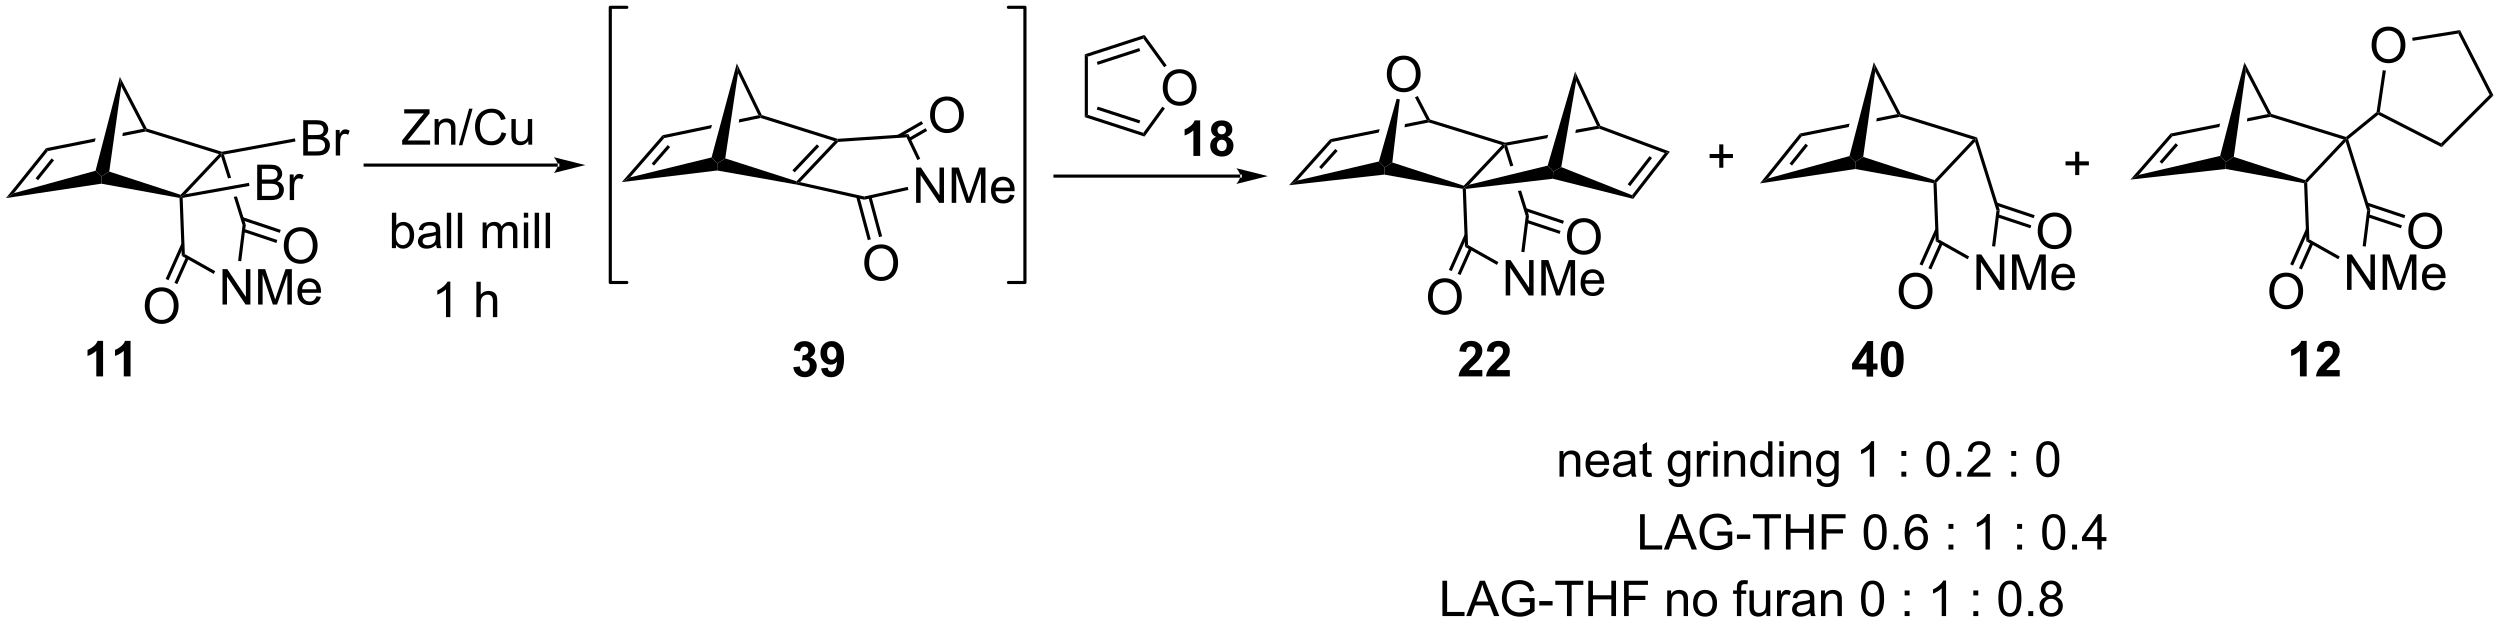 <?xml version="1.0" encoding="UTF-8"?>
<!DOCTYPE svg PUBLIC '-//W3C//DTD SVG 1.0//EN'
          'http://www.w3.org/TR/2001/REC-SVG-20010904/DTD/svg10.dtd'>
<svg stroke-dasharray="none" shape-rendering="auto" xmlns="http://www.w3.org/2000/svg" font-family="'Dialog'" text-rendering="auto" width="1024" fill-opacity="1" color-interpolation="auto" color-rendering="auto" preserveAspectRatio="xMidYMid meet" font-size="12px" viewBox="0 0 1024 256" fill="black" xmlns:xlink="http://www.w3.org/1999/xlink" stroke="black" image-rendering="auto" stroke-miterlimit="10" stroke-linecap="square" stroke-linejoin="miter" font-style="normal" stroke-width="1" height="256" stroke-dashoffset="0" font-weight="normal" stroke-opacity="1"
><!--Generated by the Batik Graphics2D SVG Generator--><defs id="genericDefs"
  /><g
  ><defs id="defs1"
    ><clipPath clipPathUnits="userSpaceOnUse" id="clipPath1"
      ><path d="M0.631 0.633 L416.864 0.633 L416.864 104.376 L0.631 104.376 L0.631 0.633 Z"
      /></clipPath
      ><clipPath clipPathUnits="userSpaceOnUse" id="clipPath2"
      ><path d="M24.04 219.498 L24.04 320.356 L428.699 320.356 L428.699 219.498 Z"
      /></clipPath
    ></defs
    ><g transform="scale(2.46,2.46) translate(-0.631,-0.633) matrix(1.029,0,0,1.029,-24.096,-225.142)"
    ><path d="M88.098 259.558 L87.444 259.558 L87.444 253.831 L88.148 253.831 L88.148 255.873 Q88.593 255.315 89.286 255.315 Q89.668 255.315 90.01 255.469 Q90.351 255.623 90.572 255.904 Q90.793 256.183 90.918 256.578 Q91.043 256.972 91.043 257.42 Q91.043 258.487 90.515 259.071 Q89.989 259.651 89.249 259.651 Q88.515 259.651 88.098 259.037 L88.098 259.558 ZM88.09 257.451 Q88.09 258.198 88.293 258.529 Q88.624 259.073 89.192 259.073 Q89.653 259.073 89.989 258.672 Q90.325 258.271 90.325 257.479 Q90.325 256.667 90.002 256.282 Q89.679 255.893 89.223 255.893 Q88.762 255.893 88.426 256.295 Q88.09 256.693 88.09 257.451 ZM94.605 259.045 Q94.214 259.378 93.852 259.516 Q93.493 259.651 93.079 259.651 Q92.394 259.651 92.026 259.318 Q91.659 258.982 91.659 258.464 Q91.659 258.159 91.797 257.907 Q91.938 257.654 92.162 257.503 Q92.386 257.349 92.667 257.271 Q92.875 257.216 93.292 257.167 Q94.144 257.065 94.547 256.925 Q94.55 256.779 94.55 256.74 Q94.55 256.31 94.352 256.136 Q94.081 255.896 93.55 255.896 Q93.055 255.896 92.818 256.071 Q92.581 256.245 92.469 256.685 L91.782 256.591 Q91.875 256.151 92.089 255.881 Q92.305 255.607 92.711 255.461 Q93.118 255.315 93.651 255.315 Q94.183 255.315 94.513 255.44 Q94.847 255.565 95.003 255.756 Q95.159 255.943 95.222 256.232 Q95.258 256.412 95.258 256.88 L95.258 257.818 Q95.258 258.8 95.302 259.06 Q95.347 259.318 95.48 259.558 L94.745 259.558 Q94.636 259.339 94.605 259.045 ZM94.547 257.474 Q94.165 257.63 93.399 257.74 Q92.964 257.802 92.784 257.88 Q92.605 257.959 92.506 258.11 Q92.409 258.261 92.409 258.443 Q92.409 258.724 92.623 258.912 Q92.836 259.099 93.245 259.099 Q93.651 259.099 93.967 258.922 Q94.284 258.745 94.433 258.435 Q94.547 258.198 94.547 257.732 L94.547 257.474 ZM96.332 259.558 L96.332 253.831 L97.036 253.831 L97.036 259.558 L96.332 259.558 ZM98.11 259.558 L98.11 253.831 L98.813 253.831 L98.813 259.558 L98.11 259.558 ZM102.125 259.558 L102.125 255.409 L102.753 255.409 L102.753 255.99 Q102.948 255.685 103.271 255.5 Q103.597 255.315 104.011 255.315 Q104.472 255.315 104.766 255.508 Q105.063 255.698 105.183 256.042 Q105.675 255.315 106.464 255.315 Q107.081 255.315 107.412 255.656 Q107.745 255.998 107.745 256.709 L107.745 259.558 L107.047 259.558 L107.047 256.943 Q107.047 256.521 106.977 256.336 Q106.909 256.151 106.73 256.039 Q106.55 255.925 106.308 255.925 Q105.87 255.925 105.581 256.216 Q105.292 256.505 105.292 257.146 L105.292 259.558 L104.589 259.558 L104.589 256.862 Q104.589 256.394 104.417 256.159 Q104.245 255.925 103.855 255.925 Q103.558 255.925 103.305 256.081 Q103.055 256.237 102.941 256.539 Q102.829 256.839 102.829 257.404 L102.829 259.558 L102.125 259.558 ZM108.792 254.638 L108.792 253.831 L109.495 253.831 L109.495 254.638 L108.792 254.638 ZM108.792 259.558 L108.792 255.409 L109.495 255.409 L109.495 259.558 L108.792 259.558 ZM110.551 259.558 L110.551 253.831 L111.254 253.831 L111.254 259.558 L110.551 259.558 ZM112.329 259.558 L112.329 253.831 L113.032 253.831 L113.032 259.558 L112.329 259.558 Z" stroke="none" clip-path="url(#clipPath2)"
    /></g
    ><g transform="matrix(2.53,0,0,2.53,-60.833,-555.443)"
    ><path d="M89.155 242.964 L89.155 242.261 L92.087 238.591 Q92.4 238.201 92.681 237.912 L89.486 237.912 L89.486 237.237 L93.587 237.237 L93.587 237.912 L90.374 241.886 L90.025 242.287 L93.681 242.287 L93.681 242.964 L89.155 242.964 ZM94.409 242.964 L94.409 238.815 L95.042 238.815 L95.042 239.404 Q95.497 238.721 96.362 238.721 Q96.737 238.721 97.049 238.857 Q97.365 238.99 97.521 239.208 Q97.677 239.427 97.74 239.729 Q97.779 239.925 97.779 240.412 L97.779 242.964 L97.075 242.964 L97.075 240.44 Q97.075 240.011 96.992 239.797 Q96.911 239.583 96.703 239.458 Q96.495 239.331 96.213 239.331 Q95.763 239.331 95.437 239.617 Q95.112 239.901 95.112 240.698 L95.112 242.964 L94.409 242.964 ZM98.329 243.063 L99.991 237.138 L100.553 237.138 L98.897 243.063 L98.329 243.063 ZM105.255 240.956 L106.013 241.146 Q105.776 242.081 105.156 242.573 Q104.536 243.063 103.643 243.063 Q102.716 243.063 102.135 242.685 Q101.557 242.307 101.252 241.594 Q100.95 240.878 100.95 240.057 Q100.95 239.162 101.292 238.498 Q101.635 237.831 102.266 237.484 Q102.896 237.138 103.654 237.138 Q104.513 237.138 105.099 237.576 Q105.685 238.013 105.917 238.807 L105.169 238.982 Q104.971 238.357 104.591 238.073 Q104.213 237.787 103.638 237.787 Q102.979 237.787 102.534 238.104 Q102.091 238.419 101.911 238.953 Q101.732 239.487 101.732 240.052 Q101.732 240.784 101.945 241.328 Q102.159 241.873 102.607 242.143 Q103.057 242.412 103.581 242.412 Q104.216 242.412 104.656 242.044 Q105.099 241.677 105.255 240.956 ZM109.577 242.964 L109.577 242.354 Q109.092 243.057 108.259 243.057 Q107.892 243.057 107.574 242.917 Q107.256 242.776 107.1 242.563 Q106.947 242.349 106.884 242.042 Q106.842 241.833 106.842 241.386 L106.842 238.815 L107.546 238.815 L107.546 241.115 Q107.546 241.667 107.587 241.857 Q107.655 242.136 107.868 242.294 Q108.085 242.451 108.4 242.451 Q108.717 242.451 108.993 242.289 Q109.272 242.128 109.387 241.849 Q109.501 241.568 109.501 241.037 L109.501 238.815 L110.204 238.815 L110.204 242.964 L109.577 242.964 Z" stroke="none" clip-path="url(#clipPath2)"
    /></g
    ><g transform="matrix(2.53,0,0,2.53,-60.833,-555.443)"
    ><path d="M126.054 248.253 L124.707 249.024 L131.313 241.435 L131.585 241.899 ZM129.931 246.352 L132.535 243.36 L132.15 243.025 L129.547 246.017 Z" stroke="none" clip-path="url(#clipPath2)"
    /></g
    ><g transform="matrix(2.53,0,0,2.53,-60.833,-555.443)"
    ><path d="M124.707 249.024 L126.054 248.253 L139.245 245.03 L140.179 245.984 L140.149 247.145 Z" stroke="none" clip-path="url(#clipPath2)"
    /></g
    ><g transform="matrix(2.53,0,0,2.53,-60.833,-555.443)"
    ><path d="M146.833 238.198 L143.731 238.845 L143.731 238.845 L143.65 239.383 L143.65 239.383 L147.192 238.644 L147.205 238.381 L146.833 238.198 ZM139.309 239.767 L131.313 241.435 L131.585 241.899 L139.161 240.319 L139.161 240.319 L139.309 239.767 Z" stroke="none" clip-path="url(#clipPath2)"
    /></g
    ><g transform="matrix(2.53,0,0,2.53,-60.833,-555.443)"
    ><path d="M141.46 245.189 L140.179 245.984 L139.245 245.03 L143.334 229.808 L143.532 231.387 Z" stroke="none" clip-path="url(#clipPath2)"
    /></g
    ><g transform="matrix(2.53,0,0,2.53,-60.833,-555.443)"
    ><path d="M153.568 249.027 L153.074 249.178 L152.999 248.887 L159.147 242.396 L159.613 242.275 L159.73 242.523 ZM152.702 247.452 L156.671 243.263 L156.301 242.912 L152.332 247.101 Z" stroke="none" clip-path="url(#clipPath2)"
    /></g
    ><g transform="matrix(2.53,0,0,2.53,-60.833,-555.443)"
    ><path d="M147.192 238.644 L147.205 238.381 L147.386 238.17 L159.644 242.018 L159.613 242.275 L159.147 242.396 Z" stroke="none" clip-path="url(#clipPath2)"
    /></g
    ><g transform="matrix(2.53,0,0,2.53,-60.833,-555.443)"
    ><path d="M140.149 247.145 L140.179 245.984 L141.46 245.189 L152.999 248.887 L153.074 249.178 L153.011 249.425 Z" stroke="none" clip-path="url(#clipPath2)"
    /></g
    ><g transform="matrix(2.53,0,0,2.53,-60.833,-555.443)"
    ><path d="M147.386 238.17 L147.205 238.381 L146.833 238.198 L143.532 231.387 L143.334 229.808 Z" stroke="none" clip-path="url(#clipPath2)"
    /></g
    ><g transform="matrix(2.53,0,0,2.53,-60.833,-555.443)"
    ><path d="M159.73 242.523 L159.613 242.275 L159.644 242.018 L171.123 241.251 L170.812 241.783 Z" stroke="none" clip-path="url(#clipPath2)"
    /></g
    ><g transform="matrix(2.53,0,0,2.53,-60.833,-555.443)"
    ><path d="M172.36 252.389 L172.36 246.663 L173.138 246.663 L176.146 251.158 L176.146 246.663 L176.873 246.663 L176.873 252.389 L176.094 252.389 L173.086 247.889 L173.086 252.389 L172.36 252.389 ZM178.121 252.389 L178.121 246.663 L179.262 246.663 L180.619 250.718 Q180.806 251.283 180.892 251.564 Q180.989 251.251 181.197 250.647 L182.567 246.663 L183.588 246.663 L183.588 252.389 L182.856 252.389 L182.856 247.595 L181.192 252.389 L180.509 252.389 L178.853 247.514 L178.853 252.389 L178.121 252.389 ZM187.559 251.054 L188.286 251.142 Q188.114 251.78 187.647 252.132 Q187.184 252.483 186.463 252.483 Q185.551 252.483 185.017 251.923 Q184.486 251.361 184.486 250.35 Q184.486 249.304 185.025 248.725 Q185.564 248.147 186.423 248.147 Q187.254 248.147 187.78 248.715 Q188.309 249.28 188.309 250.306 Q188.309 250.369 188.306 250.494 L185.213 250.494 Q185.252 251.179 185.598 251.543 Q185.947 251.905 186.465 251.905 Q186.853 251.905 187.127 251.702 Q187.4 251.499 187.559 251.054 ZM185.252 249.916 L187.567 249.916 Q187.52 249.392 187.301 249.132 Q186.965 248.725 186.431 248.725 Q185.947 248.725 185.616 249.051 Q185.286 249.374 185.252 249.916 Z" stroke="none" clip-path="url(#clipPath2)"
    /></g
    ><g transform="matrix(2.53,0,0,2.53,-60.833,-555.443)"
    ><path d="M163.957 251.877 L163.958 251.354 L171 249.789 L171.111 250.287 Z" stroke="none" clip-path="url(#clipPath2)"
    /></g
    ><g transform="matrix(2.53,0,0,2.53,-60.833,-555.443)"
    ><path d="M170.812 241.783 L171.123 241.251 L173.026 245.241 L172.566 245.461 Z" stroke="none" clip-path="url(#clipPath2)"
    /></g
    ><g transform="matrix(2.53,0,0,2.53,-60.833,-555.443)"
    ><path d="M163.97 262.144 Q163.97 260.717 164.735 259.913 Q165.501 259.106 166.712 259.106 Q167.504 259.106 168.139 259.486 Q168.777 259.863 169.11 260.54 Q169.446 261.217 169.446 262.077 Q169.446 262.949 169.095 263.637 Q168.743 264.324 168.097 264.678 Q167.454 265.033 166.707 265.033 Q165.899 265.033 165.262 264.642 Q164.626 264.249 164.298 263.574 Q163.97 262.897 163.97 262.144 ZM164.751 262.155 Q164.751 263.191 165.306 263.788 Q165.863 264.382 166.704 264.382 Q167.558 264.382 168.11 263.78 Q168.665 263.178 168.665 262.074 Q168.665 261.374 168.428 260.853 Q168.191 260.332 167.735 260.046 Q167.282 259.757 166.715 259.757 Q165.91 259.757 165.329 260.311 Q164.751 260.863 164.751 262.155 Z" stroke="none" clip-path="url(#clipPath2)"
    /></g
    ><g transform="matrix(2.53,0,0,2.53,-60.833,-555.443)"
    ><path d="M162.667 251.448 L164.536 258.423 L165.029 258.29 L163.16 251.316 ZM164.637 251.476 L166.367 257.932 L166.859 257.8 L165.129 251.344 Z" stroke="none" clip-path="url(#clipPath2)"
    /></g
    ><g transform="matrix(2.53,0,0,2.53,-60.833,-555.443)"
    ><path d="M174.62 238.203 Q174.62 236.776 175.385 235.971 Q176.151 235.164 177.362 235.164 Q178.154 235.164 178.789 235.544 Q179.427 235.922 179.76 236.599 Q180.096 237.276 180.096 238.136 Q180.096 239.008 179.745 239.695 Q179.393 240.383 178.747 240.737 Q178.104 241.091 177.357 241.091 Q176.549 241.091 175.911 240.701 Q175.276 240.307 174.948 239.633 Q174.62 238.956 174.62 238.203 ZM175.401 238.214 Q175.401 239.25 175.956 239.846 Q176.513 240.44 177.354 240.44 Q178.208 240.44 178.76 239.839 Q179.315 239.237 179.315 238.133 Q179.315 237.432 179.078 236.912 Q178.841 236.391 178.385 236.104 Q177.932 235.815 177.364 235.815 Q176.56 235.815 175.979 236.37 Q175.401 236.922 175.401 238.214 Z" stroke="none" clip-path="url(#clipPath2)"
    /></g
    ><g transform="matrix(2.53,0,0,2.53,-60.833,-555.443)"
    ><path d="M171.381 242.337 L174.149 240.738 L173.893 240.297 L171.125 241.895 ZM169.599 241.838 L173.487 239.593 L173.232 239.151 L169.344 241.396 Z" stroke="none" clip-path="url(#clipPath2)"
    /></g
    ><g transform="matrix(2.53,0,0,2.53,-60.833,-555.443)"
    ><path d="M153.011 249.425 L153.074 249.178 L153.568 249.027 L163.958 251.354 L163.957 251.877 Z" stroke="none" clip-path="url(#clipPath2)"
    /></g
    ><g stroke-width="0.51" transform="matrix(2.53,0,0,2.53,-60.833,-555.443)" stroke-linejoin="round" stroke-linecap="round"
    ><path fill="none" d="M125.522 220.725 L122.849 220.725 L122.849 265.279 L125.522 265.279" clip-path="url(#clipPath2)"
    /></g
    ><g stroke-width="0.51" transform="matrix(2.53,0,0,2.53,-60.833,-555.443)" stroke-linejoin="round" stroke-linecap="round"
    ><path fill="none" d="M187.304 265.279 L189.977 265.279 L189.977 220.725 L187.304 220.725" clip-path="url(#clipPath2)"
    /></g
    ><g transform="matrix(2.53,0,0,2.53,-60.833,-555.443)"
    ><path d="M302.385 246.7 L302.385 245.13 L300.825 245.13 L300.825 244.474 L302.385 244.474 L302.385 242.916 L303.049 242.916 L303.049 244.474 L304.606 244.474 L304.606 245.13 L303.049 245.13 L303.049 246.7 L302.385 246.7 Z" stroke="none" clip-path="url(#clipPath2)"
    /></g
    ><g transform="matrix(2.53,0,0,2.53,-60.833,-555.443)"
    ><path d="M360.008 247.888 L360.008 246.318 L358.448 246.318 L358.448 245.662 L360.008 245.662 L360.008 244.104 L360.672 244.104 L360.672 245.662 L362.229 245.662 L362.229 246.318 L360.672 246.318 L360.672 247.888 L360.008 247.888 Z" stroke="none" clip-path="url(#clipPath2)"
    /></g
    ><g transform="matrix(2.53,0,0,2.53,-60.833,-555.443)"
    ><path d="M200.174 238.139 L199.664 238.51 L199.664 228.336 L200.174 228.707 Z" stroke="none" clip-path="url(#clipPath2)"
    /></g
    ><g transform="matrix(2.53,0,0,2.53,-60.833,-555.443)"
    ><path d="M218.347 244.787 L217.251 244.787 L217.251 240.649 Q216.649 241.211 215.831 241.482 L215.831 240.485 Q216.261 240.344 216.764 239.954 Q217.269 239.56 217.456 239.037 L218.347 239.037 L218.347 244.787 ZM220.929 241.696 Q220.505 241.516 220.309 241.204 Q220.117 240.888 220.117 240.513 Q220.117 239.873 220.564 239.456 Q221.012 239.037 221.835 239.037 Q222.653 239.037 223.103 239.456 Q223.554 239.873 223.554 240.513 Q223.554 240.912 223.346 241.222 Q223.14 241.532 222.765 241.696 Q223.242 241.888 223.489 242.256 Q223.739 242.623 223.739 243.102 Q223.739 243.896 223.231 244.394 Q222.726 244.888 221.887 244.888 Q221.106 244.888 220.585 244.477 Q219.973 243.993 219.973 243.149 Q219.973 242.685 220.202 242.297 Q220.434 241.907 220.929 241.696 ZM221.155 240.592 Q221.155 240.92 221.34 241.105 Q221.528 241.287 221.835 241.287 Q222.148 241.287 222.335 241.102 Q222.523 240.915 222.523 240.586 Q222.523 240.279 222.338 240.094 Q222.153 239.907 221.848 239.907 Q221.53 239.907 221.343 240.094 Q221.155 240.282 221.155 240.592 ZM221.054 243.045 Q221.054 243.498 221.286 243.753 Q221.52 244.006 221.867 244.006 Q222.208 244.006 222.429 243.761 Q222.653 243.516 222.653 243.055 Q222.653 242.654 222.426 242.409 Q222.2 242.165 221.851 242.165 Q221.45 242.165 221.252 242.443 Q221.054 242.719 221.054 243.045 Z" stroke="none" clip-path="url(#clipPath2)"
    /></g
    ><g transform="matrix(2.53,0,0,2.53,-60.833,-555.443)"
    ><path d="M212.292 233.784 Q212.292 232.357 213.057 231.552 Q213.823 230.745 215.034 230.745 Q215.826 230.745 216.461 231.125 Q217.099 231.503 217.432 232.18 Q217.768 232.857 217.768 233.716 Q217.768 234.589 217.417 235.276 Q217.065 235.964 216.419 236.318 Q215.776 236.672 215.029 236.672 Q214.221 236.672 213.583 236.281 Q212.948 235.888 212.62 235.214 Q212.292 234.536 212.292 233.784 ZM213.073 233.794 Q213.073 234.831 213.627 235.427 Q214.185 236.021 215.026 236.021 Q215.88 236.021 216.432 235.419 Q216.987 234.818 216.987 233.714 Q216.987 233.013 216.75 232.492 Q216.513 231.971 216.057 231.685 Q215.604 231.396 215.036 231.396 Q214.232 231.396 213.651 231.951 Q213.073 232.503 213.073 233.794 Z" stroke="none" clip-path="url(#clipPath2)"
    /></g
    ><g transform="matrix(2.53,0,0,2.53,-60.833,-555.443)"
    ><path d="M199.664 238.51 L200.174 238.139 L209.144 241.053 L209.339 241.653 ZM201.605 237.285 L208.489 239.522 L208.647 239.036 L201.762 236.8 Z" stroke="none" clip-path="url(#clipPath2)"
    /></g
    ><g transform="matrix(2.53,0,0,2.53,-60.833,-555.443)"
    ><path d="M209.339 241.653 L209.144 241.053 L212.229 236.808 L212.642 237.108 Z" stroke="none" clip-path="url(#clipPath2)"
    /></g
    ><g transform="matrix(2.53,0,0,2.53,-60.833,-555.443)"
    ><path d="M212.93 230.135 L212.518 230.435 L209.144 225.792 L209.339 225.193 Z" stroke="none" clip-path="url(#clipPath2)"
    /></g
    ><g transform="matrix(2.53,0,0,2.53,-60.833,-555.443)"
    ><path d="M209.339 225.193 L209.144 225.792 L200.174 228.707 L199.664 228.336 ZM208.489 227.324 L201.605 229.561 L201.762 230.046 L208.647 227.809 Z" stroke="none" clip-path="url(#clipPath2)"
    /></g
    ><g transform="matrix(2.53,0,0,2.53,-60.833,-555.443)"
    ><path d="M310.269 248.434 L308.97 249.238 L315.458 241.157 L315.74 241.621 ZM314.165 246.347 L316.753 243.123 L316.356 242.804 L313.767 246.028 Z" stroke="none" clip-path="url(#clipPath2)"
    /></g
    ><g transform="matrix(2.53,0,0,2.53,-60.833,-555.443)"
    ><path d="M308.97 249.238 L310.269 248.434 L323.473 244.808 L324.419 245.74 L324.403 246.904 Z" stroke="none" clip-path="url(#clipPath2)"
    /></g
    ><g transform="matrix(2.53,0,0,2.53,-60.833,-555.443)"
    ><path d="M331.214 238.012 L327.89 238.675 L327.89 238.675 L327.814 239.211 L327.814 239.211 L331.584 238.458 L331.597 238.195 L331.214 238.012 ZM323.488 239.554 L315.458 241.157 L315.74 241.621 L323.346 240.103 L323.488 239.554 Z" stroke="none" clip-path="url(#clipPath2)"
    /></g
    ><g transform="matrix(2.53,0,0,2.53,-60.833,-555.443)"
    ><path d="M325.691 244.946 L324.419 245.74 L323.473 244.808 L327.411 229.613 L327.633 231.142 Z" stroke="none" clip-path="url(#clipPath2)"
    /></g
    ><g transform="matrix(2.53,0,0,2.53,-60.833,-555.443)"
    ><path d="M337.573 249.09 L337.314 248.993 L337.239 248.701 L343.448 242.12 L343.915 241.997 L343.801 242.489 Z" stroke="none" clip-path="url(#clipPath2)"
    /></g
    ><g transform="matrix(2.53,0,0,2.53,-60.833,-555.443)"
    ><path d="M331.584 238.458 L331.597 238.195 L331.774 237.983 L344.118 241.793 L343.915 241.997 L343.448 242.12 Z" stroke="none" clip-path="url(#clipPath2)"
    /></g
    ><g transform="matrix(2.53,0,0,2.53,-60.833,-555.443)"
    ><path d="M324.403 246.904 L324.419 245.74 L325.691 244.946 L337.239 248.701 L337.314 248.993 L337.067 249.206 Z" stroke="none" clip-path="url(#clipPath2)"
    /></g
    ><g transform="matrix(2.53,0,0,2.53,-60.833,-555.443)"
    ><path d="M331.774 237.983 L331.597 238.195 L331.214 238.012 L327.633 231.142 L327.411 229.613 Z" stroke="none" clip-path="url(#clipPath2)"
    /></g
    ><g transform="matrix(2.53,0,0,2.53,-60.833,-555.443)"
    ><path d="M343.801 242.489 L343.915 241.997 L344.118 241.793 L347.794 253.562 L347.274 253.609 Z" stroke="none" clip-path="url(#clipPath2)"
    /></g
    ><g transform="matrix(2.53,0,0,2.53,-60.833,-555.443)"
    ><path d="M337.067 249.206 L337.314 248.993 L337.573 249.09 L337.929 258.3 L337.431 258.604 Z" stroke="none" clip-path="url(#clipPath2)"
    /></g
    ><g transform="matrix(2.53,0,0,2.53,-60.833,-555.443)"
    ><path d="M344.027 266.468 L344.027 260.742 L344.805 260.742 L347.813 265.236 L347.813 260.742 L348.54 260.742 L348.54 266.468 L347.761 266.468 L344.753 261.968 L344.753 266.468 L344.027 266.468 ZM349.788 266.468 L349.788 260.742 L350.929 260.742 L352.286 264.796 Q352.473 265.361 352.559 265.643 Q352.656 265.33 352.864 264.726 L354.234 260.742 L355.255 260.742 L355.255 266.468 L354.523 266.468 L354.523 261.674 L352.859 266.468 L352.176 266.468 L350.52 261.593 L350.52 266.468 L349.788 266.468 ZM359.226 265.132 L359.952 265.221 Q359.781 265.859 359.314 266.211 Q358.851 266.562 358.13 266.562 Q357.218 266.562 356.684 266.002 Q356.153 265.44 356.153 264.429 Q356.153 263.382 356.692 262.804 Q357.231 262.226 358.091 262.226 Q358.921 262.226 359.447 262.794 Q359.976 263.359 359.976 264.385 Q359.976 264.447 359.973 264.572 L356.88 264.572 Q356.919 265.257 357.265 265.622 Q357.614 265.984 358.132 265.984 Q358.52 265.984 358.794 265.781 Q359.067 265.578 359.226 265.132 ZM356.919 263.994 L359.234 263.994 Q359.187 263.471 358.968 263.211 Q358.632 262.804 358.098 262.804 Q357.614 262.804 357.283 263.13 Q356.952 263.453 356.919 263.994 Z" stroke="none" clip-path="url(#clipPath2)"
    /></g
    ><g transform="matrix(2.53,0,0,2.53,-60.833,-555.443)"
    ><path d="M337.431 258.604 L337.929 258.3 L342.848 261.071 L342.598 261.515 Z" stroke="none" clip-path="url(#clipPath2)"
    /></g
    ><g transform="matrix(2.53,0,0,2.53,-60.833,-555.443)"
    ><path d="M347.274 253.609 L347.794 253.562 L347.057 259.462 L346.55 259.398 Z" stroke="none" clip-path="url(#clipPath2)"
    /></g
    ><g transform="matrix(2.53,0,0,2.53,-60.833,-555.443)"
    ><path d="M331.44 266.721 Q331.44 265.293 332.205 264.489 Q332.971 263.682 334.182 263.682 Q334.973 263.682 335.609 264.062 Q336.247 264.439 336.58 265.116 Q336.916 265.793 336.916 266.653 Q336.916 267.525 336.565 268.213 Q336.213 268.9 335.567 269.255 Q334.924 269.609 334.176 269.609 Q333.369 269.609 332.731 269.218 Q332.096 268.825 331.768 268.15 Q331.44 267.473 331.44 266.721 ZM332.221 266.731 Q332.221 267.767 332.776 268.364 Q333.333 268.958 334.174 268.958 Q335.028 268.958 335.58 268.356 Q336.135 267.755 336.135 266.65 Q336.135 265.95 335.898 265.429 Q335.661 264.908 335.205 264.622 Q334.752 264.333 334.184 264.333 Q333.38 264.333 332.799 264.887 Q332.221 265.439 332.221 266.731 Z" stroke="none" clip-path="url(#clipPath2)"
    /></g
    ><g transform="matrix(2.53,0,0,2.53,-60.833,-555.443)"
    ><path d="M337.379 256.588 L334.818 262.326 L335.284 262.534 L337.845 256.796 ZM338.129 258.732 L336.242 262.962 L336.708 263.17 L338.595 258.94 Z" stroke="none" clip-path="url(#clipPath2)"
    /></g
    ><g transform="matrix(2.53,0,0,2.53,-60.833,-555.443)"
    ><path d="M353.946 256.988 Q353.946 255.561 354.712 254.756 Q355.478 253.949 356.688 253.949 Q357.48 253.949 358.115 254.329 Q358.753 254.707 359.087 255.384 Q359.423 256.061 359.423 256.92 Q359.423 257.793 359.071 258.48 Q358.72 259.168 358.074 259.522 Q357.431 259.876 356.683 259.876 Q355.876 259.876 355.238 259.485 Q354.603 259.092 354.274 258.418 Q353.946 257.741 353.946 256.988 ZM354.728 256.998 Q354.728 258.035 355.282 258.631 Q355.839 259.225 356.681 259.225 Q357.535 259.225 358.087 258.623 Q358.642 258.022 358.642 256.918 Q358.642 256.217 358.404 255.696 Q358.168 255.175 357.712 254.889 Q357.259 254.6 356.691 254.6 Q355.886 254.6 355.306 255.155 Q354.728 255.707 354.728 256.998 Z" stroke="none" clip-path="url(#clipPath2)"
    /></g
    ><g transform="matrix(2.53,0,0,2.53,-60.833,-555.443)"
    ><path d="M347.344 254.704 L352.746 256.504 L352.908 256.02 L347.505 254.22 ZM347.135 252.809 L353.294 254.862 L353.455 254.378 L347.296 252.325 Z" stroke="none" clip-path="url(#clipPath2)"
    /></g
    ><g transform="matrix(2.53,0,0,2.53,-60.833,-555.443)"
    ><path d="M224.839 248.306 L224.839 248.306 L194.848 248.306 L194.593 248.306 L194.593 247.796 L194.848 247.796 L224.839 247.796 L225.094 247.796 L225.094 248.306 ZM229.303 248.051 L224.201 246.776 C224.201 246.776 224.839 247.493 224.839 248.051 C224.839 248.609 224.201 249.327 224.201 249.327 Z" stroke="none" clip-path="url(#clipPath2)"
    /></g
    ><g transform="matrix(2.53,0,0,2.53,-60.833,-555.443)"
    ><path d="M326.236 280.514 L326.236 279.361 L323.892 279.361 L323.892 278.4 L326.376 274.764 L327.298 274.764 L327.298 278.397 L328.009 278.397 L328.009 279.361 L327.298 279.361 L327.298 280.514 L326.236 280.514 ZM326.236 278.397 L326.236 276.439 L324.921 278.397 L326.236 278.397 ZM330.388 274.764 Q331.221 274.764 331.69 275.358 Q332.248 276.061 332.248 277.689 Q332.248 279.314 331.685 280.025 Q331.221 280.613 330.388 280.613 Q329.552 280.613 329.039 279.97 Q328.529 279.327 328.529 277.678 Q328.529 276.061 329.091 275.35 Q329.557 274.764 330.388 274.764 ZM330.388 275.673 Q330.19 275.673 330.034 275.801 Q329.878 275.928 329.792 276.256 Q329.677 276.681 329.677 277.689 Q329.677 278.697 329.779 279.074 Q329.88 279.452 330.034 279.577 Q330.19 279.702 330.388 279.702 Q330.589 279.702 330.745 279.574 Q330.901 279.447 330.987 279.118 Q331.099 278.697 331.099 277.689 Q331.099 276.681 330.998 276.306 Q330.896 275.928 330.742 275.801 Q330.589 275.673 330.388 275.673 Z" stroke="none" clip-path="url(#clipPath2)"
    /></g
    ><g transform="matrix(2.53,0,0,2.53,-60.833,-555.443)"
    ><path d="M276.522 296.711 L276.522 292.562 L277.154 292.562 L277.154 293.151 Q277.61 292.469 278.475 292.469 Q278.85 292.469 279.162 292.604 Q279.477 292.737 279.634 292.955 Q279.79 293.174 279.852 293.476 Q279.891 293.672 279.891 294.159 L279.891 296.711 L279.188 296.711 L279.188 294.187 Q279.188 293.758 279.105 293.544 Q279.024 293.33 278.816 293.205 Q278.608 293.078 278.326 293.078 Q277.876 293.078 277.55 293.364 Q277.225 293.648 277.225 294.445 L277.225 296.711 L276.522 296.711 ZM283.809 295.375 L284.536 295.463 Q284.364 296.101 283.898 296.453 Q283.434 296.804 282.713 296.804 Q281.801 296.804 281.268 296.245 Q280.736 295.682 280.736 294.672 Q280.736 293.625 281.276 293.047 Q281.815 292.469 282.674 292.469 Q283.505 292.469 284.031 293.036 Q284.559 293.601 284.559 294.627 Q284.559 294.69 284.557 294.815 L281.463 294.815 Q281.502 295.5 281.848 295.864 Q282.197 296.226 282.716 296.226 Q283.104 296.226 283.377 296.023 Q283.651 295.82 283.809 295.375 ZM281.502 294.237 L283.817 294.237 Q283.77 293.713 283.551 293.453 Q283.216 293.047 282.682 293.047 Q282.197 293.047 281.867 293.372 Q281.536 293.695 281.502 294.237 ZM288.126 296.198 Q287.735 296.531 287.373 296.669 Q287.014 296.804 286.6 296.804 Q285.915 296.804 285.548 296.471 Q285.18 296.135 285.18 295.617 Q285.18 295.312 285.318 295.06 Q285.459 294.807 285.683 294.656 Q285.907 294.502 286.188 294.424 Q286.397 294.37 286.813 294.32 Q287.665 294.219 288.068 294.078 Q288.071 293.932 288.071 293.893 Q288.071 293.463 287.873 293.289 Q287.602 293.049 287.071 293.049 Q286.576 293.049 286.339 293.224 Q286.102 293.398 285.99 293.838 L285.303 293.745 Q285.397 293.304 285.61 293.034 Q285.826 292.76 286.233 292.614 Q286.639 292.469 287.173 292.469 Q287.704 292.469 288.034 292.594 Q288.368 292.719 288.524 292.909 Q288.68 293.096 288.743 293.385 Q288.779 293.565 288.779 294.034 L288.779 294.971 Q288.779 295.953 288.824 296.213 Q288.868 296.471 289.001 296.711 L288.266 296.711 Q288.157 296.492 288.126 296.198 ZM288.068 294.627 Q287.686 294.784 286.92 294.893 Q286.485 294.955 286.305 295.034 Q286.126 295.112 286.027 295.263 Q285.93 295.414 285.93 295.596 Q285.93 295.877 286.144 296.065 Q286.358 296.252 286.766 296.252 Q287.173 296.252 287.488 296.075 Q287.805 295.898 287.954 295.588 Q288.068 295.351 288.068 294.885 L288.068 294.627 ZM291.403 296.08 L291.505 296.703 Q291.208 296.765 290.973 296.765 Q290.591 296.765 290.38 296.646 Q290.169 296.523 290.083 296.325 Q289.997 296.127 289.997 295.495 L289.997 293.109 L289.481 293.109 L289.481 292.562 L289.997 292.562 L289.997 291.534 L290.697 291.112 L290.697 292.562 L291.403 292.562 L291.403 293.109 L290.697 293.109 L290.697 295.534 Q290.697 295.836 290.734 295.922 Q290.77 296.008 290.854 296.06 Q290.94 296.109 291.096 296.109 Q291.213 296.109 291.403 296.08 ZM294.184 297.054 L294.869 297.156 Q294.911 297.474 295.106 297.617 Q295.369 297.812 295.822 297.812 Q296.309 297.812 296.575 297.617 Q296.841 297.422 296.934 297.07 Q296.989 296.856 296.986 296.166 Q296.526 296.711 295.838 296.711 Q294.981 296.711 294.512 296.094 Q294.044 295.476 294.044 294.612 Q294.044 294.018 294.257 293.518 Q294.473 293.015 294.882 292.742 Q295.291 292.469 295.841 292.469 Q296.575 292.469 297.051 293.062 L297.051 292.562 L297.7 292.562 L297.7 296.148 Q297.7 297.117 297.502 297.521 Q297.307 297.927 296.877 298.161 Q296.45 298.396 295.825 298.396 Q295.083 298.396 294.624 298.06 Q294.169 297.726 294.184 297.054 ZM294.768 294.562 Q294.768 295.377 295.091 295.752 Q295.416 296.127 295.903 296.127 Q296.387 296.127 296.716 295.755 Q297.044 295.383 297.044 294.586 Q297.044 293.823 296.705 293.437 Q296.369 293.049 295.893 293.049 Q295.424 293.049 295.096 293.432 Q294.768 293.812 294.768 294.562 ZM298.756 296.711 L298.756 292.562 L299.389 292.562 L299.389 293.19 Q299.631 292.75 299.834 292.609 Q300.04 292.469 300.287 292.469 Q300.641 292.469 301.009 292.695 L300.766 293.346 Q300.509 293.195 300.251 293.195 Q300.022 293.195 299.837 293.333 Q299.654 293.471 299.576 293.719 Q299.459 294.094 299.459 294.539 L299.459 296.711 L298.756 296.711 ZM301.43 291.791 L301.43 290.984 L302.134 290.984 L302.134 291.791 L301.43 291.791 ZM301.43 296.711 L301.43 292.562 L302.134 292.562 L302.134 296.711 L301.43 296.711 ZM303.205 296.711 L303.205 292.562 L303.838 292.562 L303.838 293.151 Q304.294 292.469 305.158 292.469 Q305.533 292.469 305.846 292.604 Q306.161 292.737 306.317 292.955 Q306.473 293.174 306.536 293.476 Q306.575 293.672 306.575 294.159 L306.575 296.711 L305.872 296.711 L305.872 294.187 Q305.872 293.758 305.788 293.544 Q305.708 293.33 305.499 293.205 Q305.291 293.078 305.01 293.078 Q304.559 293.078 304.234 293.364 Q303.908 293.648 303.908 294.445 L303.908 296.711 L303.205 296.711 ZM310.344 296.711 L310.344 296.187 Q309.951 296.804 309.186 296.804 Q308.688 296.804 308.272 296.531 Q307.858 296.258 307.628 295.768 Q307.399 295.276 307.399 294.64 Q307.399 294.018 307.605 293.513 Q307.813 293.008 308.227 292.739 Q308.641 292.469 309.154 292.469 Q309.529 292.469 309.821 292.627 Q310.115 292.784 310.298 293.039 L310.298 290.984 L310.998 290.984 L310.998 296.711 L310.344 296.711 ZM308.123 294.64 Q308.123 295.437 308.459 295.833 Q308.795 296.226 309.251 296.226 Q309.712 296.226 310.034 295.849 Q310.358 295.471 310.358 294.698 Q310.358 293.846 310.029 293.448 Q309.701 293.049 309.219 293.049 Q308.751 293.049 308.436 293.432 Q308.123 293.815 308.123 294.64 ZM312.106 291.791 L312.106 290.984 L312.809 290.984 L312.809 291.791 L312.106 291.791 ZM312.106 296.711 L312.106 292.562 L312.809 292.562 L312.809 296.711 L312.106 296.711 ZM313.881 296.711 L313.881 292.562 L314.514 292.562 L314.514 293.151 Q314.969 292.469 315.834 292.469 Q316.209 292.469 316.522 292.604 Q316.837 292.737 316.993 292.955 Q317.149 293.174 317.212 293.476 Q317.251 293.672 317.251 294.159 L317.251 296.711 L316.548 296.711 L316.548 294.187 Q316.548 293.758 316.464 293.544 Q316.384 293.33 316.175 293.205 Q315.967 293.078 315.686 293.078 Q315.235 293.078 314.909 293.364 Q314.584 293.648 314.584 294.445 L314.584 296.711 L313.881 296.711 ZM318.2 297.054 L318.885 297.156 Q318.926 297.474 319.122 297.617 Q319.385 297.812 319.838 297.812 Q320.325 297.812 320.591 297.617 Q320.856 297.422 320.95 297.07 Q321.005 296.856 321.002 296.166 Q320.541 296.711 319.854 296.711 Q318.997 296.711 318.528 296.094 Q318.059 295.476 318.059 294.612 Q318.059 294.018 318.273 293.518 Q318.489 293.015 318.898 292.742 Q319.307 292.469 319.856 292.469 Q320.591 292.469 321.067 293.062 L321.067 292.562 L321.716 292.562 L321.716 296.148 Q321.716 297.117 321.518 297.521 Q321.322 297.927 320.893 298.161 Q320.466 298.396 319.841 298.396 Q319.098 298.396 318.64 298.06 Q318.184 297.726 318.2 297.054 ZM318.783 294.562 Q318.783 295.377 319.106 295.752 Q319.432 296.127 319.919 296.127 Q320.403 296.127 320.731 295.755 Q321.059 295.383 321.059 294.586 Q321.059 293.823 320.721 293.437 Q320.385 293.049 319.908 293.049 Q319.44 293.049 319.111 293.432 Q318.783 293.812 318.783 294.562 ZM327.455 296.711 L326.752 296.711 L326.752 292.229 Q326.497 292.471 326.085 292.713 Q325.674 292.955 325.346 293.078 L325.346 292.398 Q325.934 292.12 326.374 291.726 Q326.817 291.33 327.002 290.961 L327.455 290.961 L327.455 296.711 ZM331.869 293.362 L331.869 292.562 L332.669 292.562 L332.669 293.362 L331.869 293.362 ZM331.869 296.711 L331.869 295.909 L332.669 295.909 L332.669 296.711 L331.869 296.711 ZM335.924 293.885 Q335.924 292.87 336.132 292.252 Q336.341 291.633 336.752 291.297 Q337.166 290.961 337.791 290.961 Q338.252 290.961 338.598 291.146 Q338.947 291.33 339.174 291.682 Q339.401 292.031 339.528 292.534 Q339.658 293.034 339.658 293.885 Q339.658 294.893 339.45 295.513 Q339.244 296.133 338.83 296.471 Q338.419 296.81 337.791 296.81 Q336.963 296.81 336.489 296.213 Q335.924 295.5 335.924 293.885 ZM336.645 293.885 Q336.645 295.297 336.976 295.763 Q337.307 296.229 337.791 296.229 Q338.276 296.229 338.604 295.76 Q338.934 295.291 338.934 293.885 Q338.934 292.471 338.604 292.008 Q338.276 291.541 337.783 291.541 Q337.299 291.541 337.01 291.953 Q336.645 292.476 336.645 293.885 ZM340.766 296.711 L340.766 295.909 L341.568 295.909 L341.568 296.711 L340.766 296.711 ZM346.291 296.034 L346.291 296.711 L342.505 296.711 Q342.497 296.455 342.588 296.221 Q342.731 295.836 343.049 295.461 Q343.369 295.086 343.971 294.594 Q344.903 293.828 345.231 293.38 Q345.559 292.932 345.559 292.534 Q345.559 292.117 345.26 291.83 Q344.963 291.541 344.481 291.541 Q343.973 291.541 343.669 291.846 Q343.364 292.151 343.361 292.69 L342.637 292.617 Q342.713 291.807 343.197 291.385 Q343.682 290.961 344.497 290.961 Q345.322 290.961 345.801 291.419 Q346.283 291.875 346.283 292.549 Q346.283 292.893 346.143 293.226 Q346.002 293.557 345.674 293.924 Q345.348 294.291 344.591 294.932 Q343.958 295.463 343.778 295.653 Q343.598 295.844 343.481 296.034 L346.291 296.034 ZM349.658 293.362 L349.658 292.562 L350.458 292.562 L350.458 293.362 L349.658 293.362 ZM349.658 296.711 L349.658 295.909 L350.458 295.909 L350.458 296.711 L349.658 296.711 ZM353.713 293.885 Q353.713 292.87 353.921 292.252 Q354.13 291.633 354.541 291.297 Q354.955 290.961 355.58 290.961 Q356.041 290.961 356.387 291.146 Q356.736 291.33 356.963 291.682 Q357.19 292.031 357.317 292.534 Q357.447 293.034 357.447 293.885 Q357.447 294.893 357.239 295.513 Q357.033 296.133 356.619 296.471 Q356.208 296.81 355.58 296.81 Q354.752 296.81 354.278 296.213 Q353.713 295.5 353.713 293.885 ZM354.434 293.885 Q354.434 295.297 354.765 295.763 Q355.096 296.229 355.58 296.229 Q356.065 296.229 356.393 295.76 Q356.723 295.291 356.723 293.885 Q356.723 292.471 356.393 292.008 Q356.065 291.541 355.572 291.541 Q355.088 291.541 354.799 291.953 Q354.434 292.476 354.434 293.885 Z" stroke="none" clip-path="url(#clipPath2)"
    /></g
    ><g transform="matrix(2.53,0,0,2.53,-60.833,-555.443)"
    ><path d="M289.569 308.513 L289.569 302.786 L290.327 302.786 L290.327 307.836 L293.147 307.836 L293.147 308.513 L289.569 308.513 ZM293.419 308.513 L295.62 302.786 L296.437 302.786 L298.781 308.513 L297.916 308.513 L297.25 306.778 L294.854 306.778 L294.226 308.513 L293.419 308.513 ZM295.073 306.161 L297.015 306.161 L296.416 304.575 Q296.143 303.851 296.01 303.388 Q295.901 303.937 295.703 304.481 L295.073 306.161 ZM302.065 306.265 L302.065 305.593 L304.492 305.591 L304.492 307.716 Q303.932 308.161 303.338 308.388 Q302.745 308.612 302.12 308.612 Q301.276 308.612 300.586 308.25 Q299.898 307.888 299.547 307.205 Q299.195 306.52 299.195 305.677 Q299.195 304.841 299.544 304.117 Q299.893 303.39 300.549 303.039 Q301.206 302.687 302.062 302.687 Q302.682 302.687 303.185 302.89 Q303.687 303.091 303.971 303.45 Q304.258 303.81 304.406 304.388 L303.721 304.575 Q303.594 304.138 303.401 303.888 Q303.211 303.638 302.854 303.487 Q302.5 303.336 302.065 303.336 Q301.547 303.336 301.166 303.494 Q300.789 303.653 300.555 303.911 Q300.323 304.169 300.195 304.476 Q299.976 305.007 299.976 305.63 Q299.976 306.395 300.239 306.911 Q300.502 307.427 301.005 307.677 Q301.51 307.927 302.078 307.927 Q302.57 307.927 303.039 307.737 Q303.508 307.546 303.75 307.333 L303.75 306.265 L302.065 306.265 ZM305.246 306.794 L305.246 306.086 L307.405 306.086 L307.405 306.794 L305.246 306.794 ZM309.73 308.513 L309.73 303.461 L307.842 303.461 L307.842 302.786 L312.381 302.786 L312.381 303.461 L310.488 303.461 L310.488 308.513 L309.73 308.513 ZM313.182 308.513 L313.182 302.786 L313.94 302.786 L313.94 305.138 L316.916 305.138 L316.916 302.786 L317.674 302.786 L317.674 308.513 L316.916 308.513 L316.916 305.812 L313.94 305.812 L313.94 308.513 L313.182 308.513 ZM318.975 308.513 L318.975 302.786 L322.84 302.786 L322.84 303.461 L319.733 303.461 L319.733 305.234 L322.42 305.234 L322.42 305.911 L319.733 305.911 L319.733 308.513 L318.975 308.513 ZM325.762 305.687 Q325.762 304.671 325.97 304.054 Q326.178 303.435 326.59 303.099 Q327.004 302.763 327.629 302.763 Q328.09 302.763 328.436 302.947 Q328.785 303.132 329.012 303.484 Q329.238 303.833 329.366 304.336 Q329.496 304.836 329.496 305.687 Q329.496 306.695 329.288 307.315 Q329.082 307.935 328.668 308.273 Q328.256 308.612 327.629 308.612 Q326.801 308.612 326.327 308.015 Q325.762 307.302 325.762 305.687 ZM326.483 305.687 Q326.483 307.099 326.814 307.565 Q327.144 308.031 327.629 308.031 Q328.113 308.031 328.441 307.562 Q328.772 307.093 328.772 305.687 Q328.772 304.273 328.441 303.81 Q328.113 303.343 327.621 303.343 Q327.137 303.343 326.848 303.755 Q326.483 304.278 326.483 305.687 ZM330.604 308.513 L330.604 307.711 L331.406 307.711 L331.406 308.513 L330.604 308.513 ZM336.082 304.187 L335.381 304.242 Q335.288 303.828 335.116 303.64 Q334.832 303.341 334.413 303.341 Q334.077 303.341 333.824 303.528 Q333.491 303.77 333.298 304.237 Q333.108 304.7 333.1 305.56 Q333.355 305.171 333.723 304.984 Q334.09 304.796 334.491 304.796 Q335.194 304.796 335.689 305.315 Q336.183 305.833 336.183 306.653 Q336.183 307.192 335.949 307.656 Q335.717 308.117 335.311 308.364 Q334.905 308.612 334.389 308.612 Q333.512 308.612 332.957 307.966 Q332.402 307.317 332.402 305.833 Q332.402 304.171 333.014 303.419 Q333.551 302.763 334.457 302.763 Q335.131 302.763 335.564 303.143 Q335.996 303.52 336.082 304.187 ZM333.209 306.656 Q333.209 307.02 333.363 307.354 Q333.519 307.685 333.795 307.859 Q334.074 308.031 334.379 308.031 Q334.824 308.031 335.144 307.671 Q335.465 307.312 335.465 306.695 Q335.465 306.101 335.147 305.76 Q334.832 305.419 334.35 305.419 Q333.873 305.419 333.54 305.76 Q333.209 306.101 333.209 306.656 ZM339.496 305.164 L339.496 304.364 L340.295 304.364 L340.295 305.164 L339.496 305.164 ZM339.496 308.513 L339.496 307.711 L340.295 307.711 L340.295 308.513 L339.496 308.513 ZM346.199 308.513 L345.496 308.513 L345.496 304.031 Q345.241 304.273 344.829 304.515 Q344.418 304.757 344.09 304.88 L344.09 304.2 Q344.678 303.921 345.118 303.528 Q345.561 303.132 345.746 302.763 L346.199 302.763 L346.199 308.513 ZM350.613 305.164 L350.613 304.364 L351.413 304.364 L351.413 305.164 L350.613 305.164 ZM350.613 308.513 L350.613 307.711 L351.413 307.711 L351.413 308.513 L350.613 308.513 ZM354.668 305.687 Q354.668 304.671 354.876 304.054 Q355.084 303.435 355.496 303.099 Q355.91 302.763 356.535 302.763 Q356.996 302.763 357.342 302.947 Q357.691 303.132 357.918 303.484 Q358.144 303.833 358.272 304.336 Q358.402 304.836 358.402 305.687 Q358.402 306.695 358.194 307.315 Q357.988 307.935 357.574 308.273 Q357.163 308.612 356.535 308.612 Q355.707 308.612 355.233 308.015 Q354.668 307.302 354.668 305.687 ZM355.389 305.687 Q355.389 307.099 355.72 307.565 Q356.051 308.031 356.535 308.031 Q357.019 308.031 357.348 307.562 Q357.678 307.093 357.678 305.687 Q357.678 304.273 357.348 303.81 Q357.019 303.343 356.527 303.343 Q356.043 303.343 355.754 303.755 Q355.389 304.278 355.389 305.687 ZM359.51 308.513 L359.51 307.711 L360.312 307.711 L360.312 308.513 L359.51 308.513 ZM363.592 308.513 L363.592 307.14 L361.108 307.14 L361.108 306.497 L363.723 302.786 L364.295 302.786 L364.295 306.497 L365.069 306.497 L365.069 307.14 L364.295 307.14 L364.295 308.513 L363.592 308.513 ZM363.592 306.497 L363.592 303.914 L361.801 306.497 L363.592 306.497 Z" stroke="none" clip-path="url(#clipPath2)"
    /></g
    ><g transform="matrix(2.53,0,0,2.53,-60.833,-555.443)"
    ><path d="M257.569 319.285 L257.569 313.558 L258.327 313.558 L258.327 318.608 L261.147 318.608 L261.147 319.285 L257.569 319.285 ZM261.419 319.285 L263.62 313.558 L264.438 313.558 L266.781 319.285 L265.917 319.285 L265.25 317.55 L262.854 317.55 L262.227 319.285 L261.419 319.285 ZM263.073 316.933 L265.016 316.933 L264.417 315.347 Q264.143 314.623 264.01 314.16 Q263.901 314.709 263.703 315.253 L263.073 316.933 ZM270.065 317.037 L270.065 316.365 L272.492 316.363 L272.492 318.488 Q271.932 318.933 271.339 319.16 Q270.745 319.384 270.12 319.384 Q269.276 319.384 268.586 319.022 Q267.899 318.66 267.547 317.978 Q267.195 317.293 267.195 316.449 Q267.195 315.613 267.544 314.889 Q267.893 314.162 268.55 313.811 Q269.206 313.459 270.062 313.459 Q270.682 313.459 271.185 313.662 Q271.688 313.863 271.971 314.222 Q272.258 314.582 272.406 315.16 L271.721 315.347 Q271.594 314.91 271.401 314.66 Q271.211 314.41 270.854 314.259 Q270.5 314.108 270.065 314.108 Q269.547 314.108 269.167 314.267 Q268.789 314.425 268.555 314.683 Q268.323 314.941 268.195 315.248 Q267.977 315.78 267.977 316.402 Q267.977 317.168 268.24 317.683 Q268.503 318.199 269.005 318.449 Q269.51 318.699 270.078 318.699 Q270.57 318.699 271.039 318.509 Q271.508 318.319 271.75 318.105 L271.75 317.037 L270.065 317.037 ZM273.246 317.566 L273.246 316.858 L275.405 316.858 L275.405 317.566 L273.246 317.566 ZM277.731 319.285 L277.731 314.233 L275.842 314.233 L275.842 313.558 L280.382 313.558 L280.382 314.233 L278.488 314.233 L278.488 319.285 L277.731 319.285 ZM281.182 319.285 L281.182 313.558 L281.94 313.558 L281.94 315.91 L284.917 315.91 L284.917 313.558 L285.675 313.558 L285.675 319.285 L284.917 319.285 L284.917 316.584 L281.94 316.584 L281.94 319.285 L281.182 319.285 ZM286.975 319.285 L286.975 313.558 L290.84 313.558 L290.84 314.233 L287.733 314.233 L287.733 316.006 L290.421 316.006 L290.421 316.683 L287.733 316.683 L287.733 319.285 L286.975 319.285 ZM293.957 319.285 L293.957 315.136 L294.59 315.136 L294.59 315.725 Q295.046 315.043 295.91 315.043 Q296.285 315.043 296.598 315.178 Q296.913 315.311 297.069 315.53 Q297.225 315.748 297.288 316.05 Q297.327 316.246 297.327 316.733 L297.327 319.285 L296.624 319.285 L296.624 316.761 Q296.624 316.332 296.54 316.118 Q296.46 315.905 296.251 315.78 Q296.043 315.652 295.762 315.652 Q295.311 315.652 294.986 315.938 Q294.66 316.222 294.66 317.019 L294.66 319.285 L293.957 319.285 ZM298.143 317.209 Q298.143 316.058 298.784 315.503 Q299.32 315.043 300.089 315.043 Q300.945 315.043 301.487 315.603 Q302.031 316.162 302.031 317.152 Q302.031 317.951 301.789 318.412 Q301.55 318.871 301.091 319.126 Q300.633 319.378 300.089 319.378 Q299.219 319.378 298.68 318.821 Q298.143 318.261 298.143 317.209 ZM298.867 317.209 Q298.867 318.006 299.214 318.405 Q299.562 318.8 300.089 318.8 Q300.612 318.8 300.958 318.402 Q301.307 318.003 301.307 317.186 Q301.307 316.418 300.958 316.022 Q300.609 315.623 300.089 315.623 Q299.562 315.623 299.214 316.019 Q298.867 316.412 298.867 317.209 ZM305.245 319.285 L305.245 315.683 L304.625 315.683 L304.625 315.136 L305.245 315.136 L305.245 314.694 Q305.245 314.277 305.32 314.074 Q305.422 313.8 305.677 313.631 Q305.932 313.459 306.393 313.459 Q306.69 313.459 307.05 313.53 L306.945 314.144 Q306.727 314.105 306.531 314.105 Q306.211 314.105 306.078 314.243 Q305.945 314.378 305.945 314.753 L305.945 315.136 L306.753 315.136 L306.753 315.683 L305.945 315.683 L305.945 319.285 L305.245 319.285 ZM310.02 319.285 L310.02 318.675 Q309.535 319.378 308.702 319.378 Q308.335 319.378 308.017 319.238 Q307.699 319.097 307.543 318.884 Q307.389 318.67 307.327 318.363 Q307.285 318.155 307.285 317.707 L307.285 315.136 L307.988 315.136 L307.988 317.436 Q307.988 317.988 308.03 318.178 Q308.098 318.457 308.311 318.615 Q308.527 318.772 308.842 318.772 Q309.16 318.772 309.436 318.61 Q309.715 318.449 309.829 318.17 Q309.944 317.889 309.944 317.358 L309.944 315.136 L310.647 315.136 L310.647 319.285 L310.02 319.285 ZM311.742 319.285 L311.742 315.136 L312.375 315.136 L312.375 315.764 Q312.617 315.324 312.82 315.183 Q313.026 315.043 313.274 315.043 Q313.628 315.043 313.995 315.269 L313.753 315.92 Q313.495 315.769 313.237 315.769 Q313.008 315.769 312.823 315.907 Q312.641 316.045 312.562 316.293 Q312.445 316.668 312.445 317.113 L312.445 319.285 L311.742 319.285 ZM317.12 318.772 Q316.729 319.105 316.367 319.243 Q316.008 319.378 315.594 319.378 Q314.909 319.378 314.542 319.045 Q314.175 318.709 314.175 318.191 Q314.175 317.886 314.312 317.634 Q314.453 317.381 314.677 317.23 Q314.901 317.076 315.182 316.998 Q315.391 316.944 315.807 316.894 Q316.659 316.793 317.062 316.652 Q317.065 316.506 317.065 316.467 Q317.065 316.037 316.867 315.863 Q316.596 315.623 316.065 315.623 Q315.57 315.623 315.333 315.798 Q315.096 315.972 314.984 316.412 L314.297 316.319 Q314.391 315.878 314.604 315.608 Q314.82 315.334 315.227 315.188 Q315.633 315.043 316.167 315.043 Q316.698 315.043 317.029 315.168 Q317.362 315.293 317.518 315.483 Q317.675 315.67 317.737 315.959 Q317.774 316.139 317.774 316.608 L317.774 317.545 Q317.774 318.527 317.818 318.787 Q317.862 319.045 317.995 319.285 L317.26 319.285 Q317.151 319.066 317.12 318.772 ZM317.062 317.201 Q316.68 317.358 315.914 317.467 Q315.479 317.53 315.3 317.608 Q315.12 317.686 315.021 317.837 Q314.925 317.988 314.925 318.17 Q314.925 318.451 315.138 318.639 Q315.352 318.826 315.76 318.826 Q316.167 318.826 316.482 318.649 Q316.8 318.472 316.948 318.162 Q317.062 317.925 317.062 317.459 L317.062 317.201 ZM318.863 319.285 L318.863 315.136 L319.496 315.136 L319.496 315.725 Q319.952 315.043 320.816 315.043 Q321.191 315.043 321.504 315.178 Q321.819 315.311 321.975 315.53 Q322.132 315.748 322.194 316.05 Q322.233 316.246 322.233 316.733 L322.233 319.285 L321.53 319.285 L321.53 316.761 Q321.53 316.332 321.447 316.118 Q321.366 315.905 321.158 315.78 Q320.949 315.652 320.668 315.652 Q320.217 315.652 319.892 315.938 Q319.566 316.222 319.566 317.019 L319.566 319.285 L318.863 319.285 ZM325.34 316.459 Q325.34 315.444 325.548 314.826 Q325.757 314.207 326.168 313.871 Q326.582 313.535 327.207 313.535 Q327.668 313.535 328.014 313.72 Q328.363 313.905 328.59 314.256 Q328.816 314.605 328.944 315.108 Q329.074 315.608 329.074 316.459 Q329.074 317.467 328.866 318.087 Q328.66 318.707 328.246 319.045 Q327.835 319.384 327.207 319.384 Q326.379 319.384 325.905 318.787 Q325.34 318.074 325.34 316.459 ZM326.061 316.459 Q326.061 317.871 326.392 318.337 Q326.723 318.803 327.207 318.803 Q327.691 318.803 328.02 318.334 Q328.35 317.865 328.35 316.459 Q328.35 315.045 328.02 314.582 Q327.691 314.115 327.199 314.115 Q326.715 314.115 326.426 314.527 Q326.061 315.05 326.061 316.459 ZM332.402 315.936 L332.402 315.136 L333.202 315.136 L333.202 315.936 L332.402 315.936 ZM332.402 319.285 L332.402 318.483 L333.202 318.483 L333.202 319.285 L332.402 319.285 ZM339.106 319.285 L338.402 319.285 L338.402 314.803 Q338.147 315.045 337.736 315.287 Q337.324 315.53 336.996 315.652 L336.996 314.972 Q337.585 314.694 338.025 314.3 Q338.467 313.905 338.652 313.535 L339.106 313.535 L339.106 319.285 ZM343.52 315.936 L343.52 315.136 L344.319 315.136 L344.319 315.936 L343.52 315.936 ZM343.52 319.285 L343.52 318.483 L344.319 318.483 L344.319 319.285 L343.52 319.285 ZM347.574 316.459 Q347.574 315.444 347.783 314.826 Q347.991 314.207 348.402 313.871 Q348.816 313.535 349.441 313.535 Q349.902 313.535 350.249 313.72 Q350.598 313.905 350.824 314.256 Q351.051 314.605 351.178 315.108 Q351.309 315.608 351.309 316.459 Q351.309 317.467 351.1 318.087 Q350.895 318.707 350.481 319.045 Q350.069 319.384 349.441 319.384 Q348.613 319.384 348.139 318.787 Q347.574 318.074 347.574 316.459 ZM348.296 316.459 Q348.296 317.871 348.626 318.337 Q348.957 318.803 349.441 318.803 Q349.926 318.803 350.254 318.334 Q350.585 317.865 350.585 316.459 Q350.585 315.045 350.254 314.582 Q349.926 314.115 349.434 314.115 Q348.949 314.115 348.66 314.527 Q348.296 315.05 348.296 316.459 ZM352.417 319.285 L352.417 318.483 L353.219 318.483 L353.219 319.285 L352.417 319.285 ZM355.327 316.178 Q354.889 316.019 354.678 315.722 Q354.467 315.425 354.467 315.011 Q354.467 314.386 354.915 313.962 Q355.366 313.535 356.113 313.535 Q356.863 313.535 357.319 313.97 Q357.777 314.405 357.777 315.03 Q357.777 315.428 357.566 315.725 Q357.358 316.019 356.934 316.178 Q357.46 316.35 357.736 316.733 Q358.012 317.115 358.012 317.647 Q358.012 318.381 357.491 318.884 Q356.973 319.384 356.124 319.384 Q355.277 319.384 354.757 318.881 Q354.238 318.378 354.238 317.628 Q354.238 317.069 354.52 316.694 Q354.803 316.316 355.327 316.178 ZM355.186 314.988 Q355.186 315.394 355.447 315.652 Q355.71 315.91 356.129 315.91 Q356.535 315.91 356.793 315.655 Q357.053 315.397 357.053 315.027 Q357.053 314.639 356.785 314.376 Q356.52 314.113 356.121 314.113 Q355.717 314.113 355.452 314.371 Q355.186 314.628 355.186 314.988 ZM354.96 317.631 Q354.96 317.933 355.103 318.214 Q355.246 318.496 355.527 318.649 Q355.809 318.803 356.132 318.803 Q356.637 318.803 356.965 318.48 Q357.293 318.155 357.293 317.655 Q357.293 317.147 356.954 316.816 Q356.616 316.483 356.108 316.483 Q355.613 316.483 355.285 316.811 Q354.96 317.139 354.96 317.631 Z" stroke="none" clip-path="url(#clipPath2)"
    /></g
    ><g transform="matrix(2.53,0,0,2.53,-60.833,-555.443)"
    ><path d="M152.47 278.993 L153.532 278.866 Q153.582 279.272 153.803 279.488 Q154.027 279.702 154.345 279.702 Q154.683 279.702 154.915 279.444 Q155.149 279.186 155.149 278.749 Q155.149 278.334 154.925 278.092 Q154.704 277.85 154.384 277.85 Q154.173 277.85 153.879 277.931 L154.001 277.038 Q154.446 277.048 154.681 276.845 Q154.915 276.639 154.915 276.298 Q154.915 276.009 154.743 275.837 Q154.571 275.665 154.285 275.665 Q154.004 275.665 153.803 275.861 Q153.605 276.056 153.564 276.431 L152.55 276.259 Q152.657 275.741 152.868 275.431 Q153.082 275.118 153.462 274.941 Q153.845 274.764 154.316 274.764 Q155.126 274.764 155.613 275.28 Q156.017 275.702 156.017 276.233 Q156.017 276.986 155.191 277.436 Q155.683 277.54 155.978 277.907 Q156.274 278.275 156.274 278.795 Q156.274 279.548 155.722 280.082 Q155.173 280.613 154.353 280.613 Q153.574 280.613 153.061 280.165 Q152.55 279.717 152.47 278.993 ZM156.982 279.189 L158.044 279.072 Q158.083 279.397 158.247 279.553 Q158.411 279.709 158.679 279.709 Q159.021 279.709 159.257 279.397 Q159.497 279.084 159.562 278.1 Q159.148 278.579 158.528 278.579 Q157.851 278.579 157.362 278.058 Q156.872 277.538 156.872 276.702 Q156.872 275.829 157.388 275.298 Q157.906 274.764 158.708 274.764 Q159.578 274.764 160.135 275.439 Q160.695 276.111 160.695 277.655 Q160.695 279.225 160.112 279.92 Q159.531 280.616 158.599 280.616 Q157.927 280.616 157.513 280.259 Q157.099 279.9 156.982 279.189 ZM159.466 276.79 Q159.466 276.259 159.221 275.967 Q158.976 275.673 158.656 275.673 Q158.351 275.673 158.151 275.915 Q157.95 276.155 157.95 276.702 Q157.95 277.256 158.169 277.517 Q158.388 277.775 158.716 277.775 Q159.031 277.775 159.247 277.525 Q159.466 277.275 159.466 276.79 Z" stroke="none" clip-path="url(#clipPath2)"
    /></g
    ><g transform="matrix(2.53,0,0,2.53,-60.833,-555.443)"
    ><path d="M96.953 270.884 L96.249 270.884 L96.249 266.402 Q95.994 266.645 95.583 266.887 Q95.171 267.129 94.843 267.252 L94.843 266.572 Q95.432 266.293 95.872 265.9 Q96.315 265.504 96.499 265.134 L96.953 265.134 L96.953 270.884 ZM101.171 270.884 L101.171 265.158 L101.874 265.158 L101.874 267.212 Q102.367 266.642 103.117 266.642 Q103.578 266.642 103.916 266.824 Q104.257 267.004 104.403 267.324 Q104.549 267.645 104.549 268.254 L104.549 270.884 L103.846 270.884 L103.846 268.254 Q103.846 267.728 103.617 267.488 Q103.39 267.246 102.971 267.246 Q102.658 267.246 102.382 267.41 Q102.109 267.572 101.992 267.851 Q101.874 268.127 101.874 268.613 L101.874 270.884 L101.171 270.884 Z" stroke="none" clip-path="url(#clipPath2)"
    /></g
    ><g transform="matrix(2.53,0,0,2.53,-60.833,-555.443)"
    ><path d="M40.732 280.478 L39.635 280.478 L39.635 276.34 Q39.034 276.903 38.216 277.173 L38.216 276.176 Q38.646 276.036 39.148 275.645 Q39.654 275.252 39.841 274.728 L40.732 274.728 L40.732 280.478 ZM45.181 280.478 L44.084 280.478 L44.084 276.34 Q43.483 276.903 42.665 277.173 L42.665 276.176 Q43.095 276.036 43.597 275.645 Q44.103 275.252 44.29 274.728 L45.181 274.728 L45.181 280.478 Z" stroke="none" clip-path="url(#clipPath2)"
    /></g
    ><g transform="matrix(2.53,0,0,2.53,-60.833,-555.443)"
    ><path d="M65.683 251.934 L65.683 246.207 L67.831 246.207 Q68.488 246.207 68.883 246.381 Q69.282 246.553 69.506 246.915 Q69.73 247.277 69.73 247.671 Q69.73 248.038 69.529 248.363 Q69.331 248.686 68.93 248.887 Q69.449 249.038 69.727 249.405 Q70.008 249.772 70.008 250.272 Q70.008 250.676 69.837 251.022 Q69.667 251.366 69.417 251.553 Q69.167 251.741 68.79 251.837 Q68.415 251.934 67.868 251.934 L65.683 251.934 ZM66.441 248.613 L67.68 248.613 Q68.183 248.613 68.402 248.546 Q68.691 248.46 68.837 248.262 Q68.985 248.061 68.985 247.762 Q68.985 247.475 68.847 247.259 Q68.712 247.043 68.456 246.962 Q68.204 246.881 67.587 246.881 L66.441 246.881 L66.441 248.613 ZM66.441 251.256 L67.868 251.256 Q68.235 251.256 68.383 251.231 Q68.644 251.184 68.818 251.074 Q68.995 250.965 69.107 250.756 Q69.222 250.546 69.222 250.272 Q69.222 249.952 69.058 249.718 Q68.894 249.481 68.602 249.384 Q68.313 249.288 67.766 249.288 L66.441 249.288 L66.441 251.256 ZM70.954 251.934 L70.954 247.785 L71.587 247.785 L71.587 248.413 Q71.829 247.973 72.032 247.832 Q72.238 247.691 72.485 247.691 Q72.839 247.691 73.206 247.918 L72.964 248.569 Q72.706 248.418 72.449 248.418 Q72.219 248.418 72.034 248.556 Q71.852 248.694 71.774 248.941 Q71.657 249.316 71.657 249.762 L71.657 251.934 L70.954 251.934 Z" stroke="none" clip-path="url(#clipPath2)"
    /></g
    ><g transform="matrix(2.53,0,0,2.53,-60.833,-555.443)"
    ><path d="M73.135 244.727 L73.135 239 L75.283 239 Q75.939 239 76.335 239.175 Q76.734 239.347 76.957 239.709 Q77.181 240.071 77.181 240.464 Q77.181 240.831 76.981 241.156 Q76.783 241.479 76.382 241.68 Q76.9 241.831 77.179 242.198 Q77.46 242.565 77.46 243.065 Q77.46 243.469 77.288 243.815 Q77.119 244.159 76.869 244.347 Q76.619 244.534 76.241 244.63 Q75.866 244.727 75.319 244.727 L73.135 244.727 ZM73.892 241.406 L75.132 241.406 Q75.635 241.406 75.853 241.339 Q76.142 241.253 76.288 241.055 Q76.437 240.854 76.437 240.555 Q76.437 240.268 76.299 240.052 Q76.163 239.836 75.908 239.755 Q75.655 239.675 75.038 239.675 L73.892 239.675 L73.892 241.406 ZM73.892 244.05 L75.319 244.05 Q75.687 244.05 75.835 244.024 Q76.096 243.977 76.27 243.867 Q76.447 243.758 76.559 243.55 Q76.674 243.339 76.674 243.065 Q76.674 242.745 76.51 242.511 Q76.346 242.274 76.054 242.177 Q75.765 242.081 75.218 242.081 L73.892 242.081 L73.892 244.05 ZM78.405 244.727 L78.405 240.578 L79.038 240.578 L79.038 241.206 Q79.28 240.766 79.484 240.625 Q79.689 240.485 79.937 240.485 Q80.291 240.485 80.658 240.711 L80.416 241.362 Q80.158 241.211 79.9 241.211 Q79.671 241.211 79.486 241.349 Q79.304 241.487 79.226 241.735 Q79.109 242.11 79.109 242.555 L79.109 244.727 L78.405 244.727 Z" stroke="none" clip-path="url(#clipPath2)"
    /></g
    ><g transform="matrix(2.53,0,0,2.53,-60.833,-555.443)"
    ><path d="M26.311 250.81 L25.012 251.614 L31.5 243.533 L31.781 243.997 ZM30.207 248.723 L32.795 245.499 L32.398 245.18 L29.809 248.404 Z" stroke="none" clip-path="url(#clipPath2)"
    /></g
    ><g transform="matrix(2.53,0,0,2.53,-60.833,-555.443)"
    ><path d="M25.012 251.614 L26.311 250.81 L39.515 247.184 L40.461 248.116 L40.445 249.28 Z" stroke="none" clip-path="url(#clipPath2)"
    /></g
    ><g transform="matrix(2.53,0,0,2.53,-60.833,-555.443)"
    ><path d="M47.256 240.388 L43.931 241.052 L43.931 241.052 L43.856 241.587 L43.856 241.587 L47.626 240.834 L47.639 240.572 L47.256 240.388 ZM39.53 241.93 L31.5 243.533 L31.781 243.997 L39.388 242.479 L39.388 242.479 L39.53 241.93 Z" stroke="none" clip-path="url(#clipPath2)"
    /></g
    ><g transform="matrix(2.53,0,0,2.53,-60.833,-555.443)"
    ><path d="M41.733 247.322 L40.461 248.116 L39.515 247.184 L43.453 231.989 L43.675 233.518 Z" stroke="none" clip-path="url(#clipPath2)"
    /></g
    ><g transform="matrix(2.53,0,0,2.53,-60.833,-555.443)"
    ><path d="M54.073 250.981 L53.356 251.369 L53.281 251.077 L59.49 244.496 L59.957 244.374 L59.843 244.866 Z" stroke="none" clip-path="url(#clipPath2)"
    /></g
    ><g transform="matrix(2.53,0,0,2.53,-60.833,-555.443)"
    ><path d="M60.286 244.572 L59.957 244.374 L59.972 244.111 L71.792 241.946 L71.884 242.448 Z" stroke="none" clip-path="url(#clipPath2)"
    /></g
    ><g transform="matrix(2.53,0,0,2.53,-60.833,-555.443)"
    ><path d="M47.626 240.834 L47.639 240.572 L47.816 240.359 L59.972 244.111 L59.957 244.374 L59.49 244.496 Z" stroke="none" clip-path="url(#clipPath2)"
    /></g
    ><g transform="matrix(2.53,0,0,2.53,-60.833,-555.443)"
    ><path d="M40.445 249.28 L40.461 248.116 L41.733 247.322 L53.281 251.077 L53.356 251.369 L53.109 251.583 Z" stroke="none" clip-path="url(#clipPath2)"
    /></g
    ><g transform="matrix(2.53,0,0,2.53,-60.833,-555.443)"
    ><path d="M47.816 240.359 L47.639 240.572 L47.256 240.388 L43.675 233.518 L43.453 231.989 Z" stroke="none" clip-path="url(#clipPath2)"
    /></g
    ><g transform="matrix(2.53,0,0,2.53,-60.833,-555.443)"
    ><path d="M59.957 244.374 L59.843 244.866 L60.954 248.422 L60.954 248.422 L61.46 248.332 L61.46 248.332 L60.286 244.572 L59.957 244.374 ZM62.397 251.331 L61.891 251.422 L61.891 251.422 L63.316 255.985 L63.836 255.939 L62.397 251.331 Z" stroke="none" clip-path="url(#clipPath2)"
    /></g
    ><g transform="matrix(2.53,0,0,2.53,-60.833,-555.443)"
    ><path d="M53.109 251.583 L53.356 251.369 L53.62 251.581 L53.971 260.676 L53.472 260.981 Z" stroke="none" clip-path="url(#clipPath2)"
    /></g
    ><g transform="matrix(2.53,0,0,2.53,-60.833,-555.443)"
    ><path d="M60.069 268.844 L60.069 263.118 L60.847 263.118 L63.855 267.613 L63.855 263.118 L64.582 263.118 L64.582 268.844 L63.803 268.844 L60.795 264.344 L60.795 268.844 L60.069 268.844 ZM65.83 268.844 L65.83 263.118 L66.971 263.118 L68.328 267.173 Q68.515 267.738 68.601 268.019 Q68.698 267.707 68.906 267.102 L70.276 263.118 L71.296 263.118 L71.296 268.844 L70.565 268.844 L70.565 264.05 L68.901 268.844 L68.218 268.844 L66.562 263.969 L66.562 268.844 L65.83 268.844 ZM75.268 267.509 L75.994 267.597 Q75.823 268.235 75.356 268.587 Q74.893 268.938 74.171 268.938 Q73.26 268.938 72.726 268.378 Q72.195 267.816 72.195 266.805 Q72.195 265.759 72.734 265.18 Q73.273 264.602 74.132 264.602 Q74.963 264.602 75.489 265.17 Q76.018 265.735 76.018 266.761 Q76.018 266.824 76.015 266.949 L72.921 266.949 Q72.96 267.634 73.307 267.998 Q73.656 268.36 74.174 268.36 Q74.562 268.36 74.835 268.157 Q75.109 267.954 75.268 267.509 ZM72.96 266.37 L75.276 266.37 Q75.229 265.847 75.01 265.587 Q74.674 265.18 74.14 265.18 Q73.656 265.18 73.325 265.506 Q72.994 265.829 72.96 266.37 Z" stroke="none" clip-path="url(#clipPath2)"
    /></g
    ><g transform="matrix(2.53,0,0,2.53,-60.833,-555.443)"
    ><path d="M53.472 260.981 L53.971 260.676 L58.89 263.447 L58.639 263.892 Z" stroke="none" clip-path="url(#clipPath2)"
    /></g
    ><g transform="matrix(2.53,0,0,2.53,-60.833,-555.443)"
    ><path d="M63.316 255.985 L63.836 255.939 L63.098 261.838 L62.592 261.774 Z" stroke="none" clip-path="url(#clipPath2)"
    /></g
    ><g transform="matrix(2.53,0,0,2.53,-60.833,-555.443)"
    ><path d="M53.62 251.581 L53.356 251.369 L54.073 250.981 L64.342 249.139 L64.432 249.642 Z" stroke="none" clip-path="url(#clipPath2)"
    /></g
    ><g transform="matrix(2.53,0,0,2.53,-60.833,-555.443)"
    ><path d="M47.481 269.097 Q47.481 267.67 48.247 266.865 Q49.013 266.058 50.224 266.058 Q51.015 266.058 51.651 266.438 Q52.289 266.816 52.622 267.493 Q52.958 268.17 52.958 269.029 Q52.958 269.901 52.606 270.589 Q52.255 271.276 51.609 271.631 Q50.966 271.985 50.218 271.985 Q49.411 271.985 48.773 271.594 Q48.138 271.201 47.809 270.526 Q47.481 269.849 47.481 269.097 ZM48.263 269.107 Q48.263 270.144 48.817 270.74 Q49.375 271.334 50.216 271.334 Q51.07 271.334 51.622 270.732 Q52.177 270.131 52.177 269.026 Q52.177 268.326 51.94 267.805 Q51.703 267.284 51.247 266.998 Q50.794 266.709 50.226 266.709 Q49.422 266.709 48.841 267.264 Q48.263 267.816 48.263 269.107 Z" stroke="none" clip-path="url(#clipPath2)"
    /></g
    ><g transform="matrix(2.53,0,0,2.53,-60.833,-555.443)"
    ><path d="M53.421 258.964 L50.86 264.703 L51.326 264.911 L53.887 259.172 ZM54.171 261.108 L52.284 265.338 L52.75 265.546 L54.637 261.316 Z" stroke="none" clip-path="url(#clipPath2)"
    /></g
    ><g transform="matrix(2.53,0,0,2.53,-60.833,-555.443)"
    ><path d="M69.988 259.364 Q69.988 257.937 70.754 257.132 Q71.519 256.325 72.73 256.325 Q73.522 256.325 74.157 256.705 Q74.795 257.083 75.129 257.76 Q75.465 258.437 75.465 259.296 Q75.465 260.169 75.113 260.856 Q74.762 261.544 74.116 261.898 Q73.472 262.252 72.725 262.252 Q71.918 262.252 71.28 261.862 Q70.644 261.468 70.316 260.794 Q69.988 260.117 69.988 259.364 ZM70.769 259.375 Q70.769 260.411 71.324 261.007 Q71.881 261.601 72.722 261.601 Q73.577 261.601 74.129 261 Q74.683 260.398 74.683 259.294 Q74.683 258.593 74.446 258.073 Q74.21 257.552 73.754 257.265 Q73.301 256.976 72.733 256.976 Q71.928 256.976 71.347 257.531 Q70.769 258.083 70.769 259.375 Z" stroke="none" clip-path="url(#clipPath2)"
    /></g
    ><g transform="matrix(2.53,0,0,2.53,-60.833,-555.443)"
    ><path d="M63.386 257.08 L68.788 258.881 L68.949 258.397 L63.547 256.596 ZM63.177 255.185 L69.335 257.238 L69.497 256.754 L63.338 254.701 Z" stroke="none" clip-path="url(#clipPath2)"
    /></g
    ><g transform="matrix(2.53,0,0,2.53,-60.833,-555.443)"
    ><path d="M408 226.888 Q408 225.461 408.766 224.656 Q409.531 223.849 410.742 223.849 Q411.534 223.849 412.169 224.229 Q412.807 224.607 413.141 225.284 Q413.476 225.961 413.476 226.821 Q413.476 227.693 413.125 228.38 Q412.773 229.068 412.127 229.422 Q411.484 229.776 410.737 229.776 Q409.93 229.776 409.292 229.386 Q408.656 228.992 408.328 228.318 Q408 227.641 408 226.888 ZM408.781 226.899 Q408.781 227.935 409.336 228.531 Q409.893 229.125 410.734 229.125 Q411.589 229.125 412.141 228.524 Q412.695 227.922 412.695 226.818 Q412.695 226.117 412.458 225.597 Q412.221 225.076 411.766 224.789 Q411.312 224.5 410.745 224.5 Q409.94 224.5 409.359 225.055 Q408.781 225.607 408.781 226.899 Z" stroke="none" clip-path="url(#clipPath2)"
    /></g
    ><g transform="matrix(2.53,0,0,2.53,-60.833,-555.443)"
    ><path d="M409.076 238.124 L409.044 237.821 L409.323 237.677 L419.24 242.751 L419.339 243.375 Z" stroke="none" clip-path="url(#clipPath2)"
    /></g
    ><g transform="matrix(2.53,0,0,2.53,-60.833,-555.443)"
    ><path d="M419.339 243.375 L419.24 242.751 L427.103 234.888 L427.727 234.987 Z" stroke="none" clip-path="url(#clipPath2)"
    /></g
    ><g transform="matrix(2.53,0,0,2.53,-60.833,-555.443)"
    ><path d="M427.727 234.987 L427.103 234.888 L422.03 224.973 L422.316 224.411 Z" stroke="none" clip-path="url(#clipPath2)"
    /></g
    ><g transform="matrix(2.53,0,0,2.53,-60.833,-555.443)"
    ><path d="M422.316 224.411 L422.03 224.973 L414.649 226.155 L414.568 225.651 Z" stroke="none" clip-path="url(#clipPath2)"
    /></g
    ><g transform="matrix(2.53,0,0,2.53,-60.833,-555.443)"
    ><path d="M409.323 237.677 L409.044 237.821 L408.806 237.686 L409.808 230.902 L410.313 230.977 Z" stroke="none" clip-path="url(#clipPath2)"
    /></g
    ><g transform="matrix(2.53,0,0,2.53,-60.833,-555.443)"
    ><path d="M397.492 280.478 L396.396 280.478 L396.396 276.34 Q395.794 276.903 394.976 277.173 L394.976 276.176 Q395.406 276.036 395.909 275.645 Q396.414 275.252 396.601 274.728 L397.492 274.728 L397.492 280.478 ZM402.839 279.457 L402.839 280.478 L398.993 280.478 Q399.056 279.9 399.368 279.382 Q399.681 278.864 400.603 278.01 Q401.345 277.317 401.511 277.072 Q401.738 276.731 401.738 276.4 Q401.738 276.033 401.54 275.835 Q401.345 275.637 400.996 275.637 Q400.652 275.637 400.449 275.845 Q400.246 276.051 400.214 276.533 L399.121 276.423 Q399.22 275.517 399.735 275.124 Q400.251 274.728 401.024 274.728 Q401.871 274.728 402.355 275.187 Q402.839 275.642 402.839 276.322 Q402.839 276.707 402.702 277.059 Q402.563 277.408 402.261 277.791 Q402.063 278.043 401.543 278.52 Q401.024 278.996 400.884 279.153 Q400.746 279.309 400.66 279.457 L402.839 279.457 Z" stroke="none" clip-path="url(#clipPath2)"
    /></g
    ><g transform="matrix(2.53,0,0,2.53,-60.833,-555.443)"
    ><path d="M370.289 247.866 L368.955 248.62 L375.463 241.156 L375.733 241.622 ZM374.06 246.05 L376.664 243.064 L376.28 242.728 L373.676 245.714 Z" stroke="none" clip-path="url(#clipPath2)"
    /></g
    ><g transform="matrix(2.53,0,0,2.53,-60.833,-555.443)"
    ><path d="M368.955 248.62 L370.289 247.866 L383.48 244.779 L384.418 245.74 L384.38 246.9 Z" stroke="none" clip-path="url(#clipPath2)"
    /></g
    ><g transform="matrix(2.53,0,0,2.53,-60.833,-555.443)"
    ><path d="M391.213 238.012 L387.889 238.675 L387.814 239.211 L387.814 239.211 L391.583 238.458 L391.597 238.195 L391.213 238.012 ZM383.487 239.554 L375.463 241.156 L375.733 241.622 L383.345 240.103 L383.345 240.103 L383.487 239.554 Z" stroke="none" clip-path="url(#clipPath2)"
    /></g
    ><g transform="matrix(2.53,0,0,2.53,-60.833,-555.443)"
    ><path d="M385.69 244.946 L384.418 245.74 L383.48 244.779 L387.411 229.613 L387.632 231.142 Z" stroke="none" clip-path="url(#clipPath2)"
    /></g
    ><g transform="matrix(2.53,0,0,2.53,-60.833,-555.443)"
    ><path d="M397.573 249.09 L397.314 248.993 L397.238 248.701 L403.448 242.12 L403.914 241.997 L403.801 242.489 Z" stroke="none" clip-path="url(#clipPath2)"
    /></g
    ><g transform="matrix(2.53,0,0,2.53,-60.833,-555.443)"
    ><path d="M391.583 238.458 L391.597 238.195 L391.774 237.983 L403.859 241.713 L403.914 241.997 L403.448 242.12 Z" stroke="none" clip-path="url(#clipPath2)"
    /></g
    ><g transform="matrix(2.53,0,0,2.53,-60.833,-555.443)"
    ><path d="M384.38 246.9 L384.418 245.74 L385.69 244.946 L397.238 248.701 L397.314 248.993 L397.067 249.206 Z" stroke="none" clip-path="url(#clipPath2)"
    /></g
    ><g transform="matrix(2.53,0,0,2.53,-60.833,-555.443)"
    ><path d="M391.774 237.983 L391.597 238.195 L391.213 238.012 L387.632 231.142 L387.411 229.613 Z" stroke="none" clip-path="url(#clipPath2)"
    /></g
    ><g transform="matrix(2.53,0,0,2.53,-60.833,-555.443)"
    ><path d="M403.801 242.489 L403.914 241.997 L404.209 242.086 L407.793 253.562 L407.273 253.609 Z" stroke="none" clip-path="url(#clipPath2)"
    /></g
    ><g transform="matrix(2.53,0,0,2.53,-60.833,-555.443)"
    ><path d="M397.067 249.206 L397.314 248.993 L397.573 249.09 L397.929 258.3 L397.43 258.604 Z" stroke="none" clip-path="url(#clipPath2)"
    /></g
    ><g transform="matrix(2.53,0,0,2.53,-60.833,-555.443)"
    ><path d="M404.026 266.468 L404.026 260.742 L404.805 260.742 L407.813 265.236 L407.813 260.742 L408.539 260.742 L408.539 266.468 L407.761 266.468 L404.753 261.968 L404.753 266.468 L404.026 266.468 ZM409.788 266.468 L409.788 260.742 L410.928 260.742 L412.285 264.796 Q412.473 265.361 412.559 265.643 Q412.655 265.33 412.863 264.726 L414.233 260.742 L415.254 260.742 L415.254 266.468 L414.522 266.468 L414.522 261.674 L412.858 266.468 L412.176 266.468 L410.52 261.593 L410.52 266.468 L409.788 266.468 ZM419.225 265.132 L419.952 265.221 Q419.78 265.859 419.314 266.211 Q418.85 266.562 418.129 266.562 Q417.218 266.562 416.684 266.002 Q416.152 265.44 416.152 264.429 Q416.152 263.382 416.692 262.804 Q417.231 262.226 418.09 262.226 Q418.921 262.226 419.447 262.794 Q419.975 263.359 419.975 264.385 Q419.975 264.447 419.973 264.572 L416.879 264.572 Q416.918 265.257 417.264 265.622 Q417.613 265.984 418.132 265.984 Q418.52 265.984 418.793 265.781 Q419.067 265.578 419.225 265.132 ZM416.918 263.994 L419.233 263.994 Q419.186 263.471 418.968 263.211 Q418.632 262.804 418.098 262.804 Q417.613 262.804 417.283 263.13 Q416.952 263.453 416.918 263.994 Z" stroke="none" clip-path="url(#clipPath2)"
    /></g
    ><g transform="matrix(2.53,0,0,2.53,-60.833,-555.443)"
    ><path d="M397.43 258.604 L397.929 258.3 L402.847 261.071 L402.597 261.515 Z" stroke="none" clip-path="url(#clipPath2)"
    /></g
    ><g transform="matrix(2.53,0,0,2.53,-60.833,-555.443)"
    ><path d="M407.273 253.609 L407.793 253.562 L407.056 259.462 L406.55 259.398 Z" stroke="none" clip-path="url(#clipPath2)"
    /></g
    ><g transform="matrix(2.53,0,0,2.53,-60.833,-555.443)"
    ><path d="M391.439 266.721 Q391.439 265.293 392.205 264.489 Q392.97 263.682 394.181 263.682 Q394.973 263.682 395.608 264.062 Q396.246 264.439 396.58 265.116 Q396.916 265.793 396.916 266.653 Q396.916 267.525 396.564 268.213 Q396.212 268.9 395.567 269.255 Q394.923 269.609 394.176 269.609 Q393.369 269.609 392.731 269.218 Q392.095 268.825 391.767 268.15 Q391.439 267.473 391.439 266.721 ZM392.22 266.731 Q392.22 267.767 392.775 268.364 Q393.332 268.958 394.173 268.958 Q395.028 268.958 395.58 268.356 Q396.134 267.755 396.134 266.65 Q396.134 265.95 395.897 265.429 Q395.66 264.908 395.205 264.622 Q394.752 264.333 394.184 264.333 Q393.379 264.333 392.798 264.887 Q392.22 265.439 392.22 266.731 Z" stroke="none" clip-path="url(#clipPath2)"
    /></g
    ><g transform="matrix(2.53,0,0,2.53,-60.833,-555.443)"
    ><path d="M397.378 256.588 L394.818 262.326 L395.284 262.534 L397.844 256.796 ZM398.128 258.732 L396.241 262.962 L396.707 263.17 L398.594 258.94 Z" stroke="none" clip-path="url(#clipPath2)"
    /></g
    ><g transform="matrix(2.53,0,0,2.53,-60.833,-555.443)"
    ><path d="M413.946 256.988 Q413.946 255.561 414.711 254.756 Q415.477 253.949 416.688 253.949 Q417.48 253.949 418.115 254.329 Q418.753 254.707 419.086 255.384 Q419.422 256.061 419.422 256.92 Q419.422 257.793 419.071 258.48 Q418.719 259.168 418.073 259.522 Q417.43 259.876 416.683 259.876 Q415.875 259.876 415.237 259.485 Q414.602 259.092 414.274 258.418 Q413.946 257.741 413.946 256.988 ZM414.727 256.998 Q414.727 258.035 415.282 258.631 Q415.839 259.225 416.68 259.225 Q417.534 259.225 418.086 258.623 Q418.641 258.022 418.641 256.918 Q418.641 256.217 418.404 255.696 Q418.167 255.175 417.711 254.889 Q417.258 254.6 416.69 254.6 Q415.886 254.6 415.305 255.155 Q414.727 255.707 414.727 256.998 Z" stroke="none" clip-path="url(#clipPath2)"
    /></g
    ><g transform="matrix(2.53,0,0,2.53,-60.833,-555.443)"
    ><path d="M407.343 254.704 L412.746 256.504 L412.907 256.02 L407.505 254.22 ZM407.135 252.809 L413.293 254.862 L413.454 254.378 L407.296 252.325 Z" stroke="none" clip-path="url(#clipPath2)"
    /></g
    ><g transform="matrix(2.53,0,0,2.53,-60.833,-555.443)"
    ><path d="M404.209 242.086 L403.914 241.997 L403.859 241.713 L408.806 237.686 L409.044 237.821 L409.076 238.124 Z" stroke="none" clip-path="url(#clipPath2)"
    /></g
    ><g transform="matrix(2.53,0,0,2.53,-60.833,-555.443)"
    ><path d="M264.031 279.457 L264.031 280.478 L260.184 280.478 Q260.247 279.9 260.559 279.382 Q260.872 278.864 261.794 278.01 Q262.536 277.317 262.703 277.072 Q262.929 276.731 262.929 276.4 Q262.929 276.033 262.731 275.835 Q262.536 275.637 262.187 275.637 Q261.843 275.637 261.64 275.845 Q261.437 276.051 261.406 276.533 L260.312 276.423 Q260.411 275.517 260.927 275.124 Q261.442 274.728 262.216 274.728 Q263.062 274.728 263.546 275.187 Q264.031 275.642 264.031 276.322 Q264.031 276.707 263.893 277.059 Q263.755 277.408 263.453 277.791 Q263.255 278.043 262.734 278.52 Q262.216 278.996 262.075 279.153 Q261.937 279.309 261.851 279.457 L264.031 279.457 ZM268.48 279.457 L268.48 280.478 L264.634 280.478 Q264.696 279.9 265.009 279.382 Q265.321 278.864 266.243 278.01 Q266.985 277.317 267.152 277.072 Q267.378 276.731 267.378 276.4 Q267.378 276.033 267.18 275.835 Q266.985 275.637 266.636 275.637 Q266.293 275.637 266.089 275.845 Q265.886 276.051 265.855 276.533 L264.761 276.423 Q264.86 275.517 265.376 275.124 Q265.891 274.728 266.665 274.728 Q267.511 274.728 267.996 275.187 Q268.48 275.642 268.48 276.322 Q268.48 276.707 268.342 277.059 Q268.204 277.408 267.902 277.791 Q267.704 278.043 267.183 278.52 Q266.665 278.996 266.524 279.153 Q266.386 279.309 266.3 279.457 L268.48 279.457 Z" stroke="none" clip-path="url(#clipPath2)"
    /></g
    ><g transform="matrix(2.53,0,0,2.53,-60.833,-555.443)"
    ><path d="M248.567 231.588 Q248.567 230.161 249.333 229.356 Q250.098 228.549 251.309 228.549 Q252.101 228.549 252.736 228.929 Q253.374 229.307 253.708 229.984 Q254.043 230.661 254.043 231.52 Q254.043 232.393 253.692 233.08 Q253.34 233.768 252.695 234.122 Q252.051 234.476 251.304 234.476 Q250.497 234.476 249.859 234.085 Q249.223 233.692 248.895 233.018 Q248.567 232.341 248.567 231.588 ZM249.348 231.599 Q249.348 232.635 249.903 233.231 Q250.46 233.825 251.301 233.825 Q252.155 233.825 252.708 233.224 Q253.262 232.622 253.262 231.518 Q253.262 230.817 253.025 230.297 Q252.788 229.776 252.333 229.489 Q251.879 229.2 251.312 229.2 Q250.507 229.2 249.926 229.755 Q249.348 230.307 249.348 231.599 Z" stroke="none" clip-path="url(#clipPath2)"
    /></g
    ><g transform="matrix(2.53,0,0,2.53,-60.833,-555.443)"
    ><path d="M234.094 248.771 L232.731 249.53 L239.405 242.064 L239.672 242.531 ZM237.986 246.918 L240.602 243.992 L240.221 243.652 L237.606 246.578 Z" stroke="none" clip-path="url(#clipPath2)"
    /></g
    ><g transform="matrix(2.53,0,0,2.53,-60.833,-555.443)"
    ><path d="M232.731 249.53 L234.094 248.771 L247.287 245.684 L248.207 246.648 L248.169 247.809 Z" stroke="none" clip-path="url(#clipPath2)"
    /></g
    ><g transform="matrix(2.53,0,0,2.53,-60.833,-555.443)"
    ><path d="M255.002 238.921 L251.503 239.626 L251.503 239.626 L251.44 240.159 L251.44 240.159 L255.372 239.367 L255.385 239.104 L255.002 238.921 ZM247.414 240.45 L239.405 242.064 L239.672 242.531 L247.257 241.002 L247.257 241.002 L247.414 240.45 Z" stroke="none" clip-path="url(#clipPath2)"
    /></g
    ><g transform="matrix(2.53,0,0,2.53,-60.833,-555.443)"
    ><path d="M249.456 245.847 L248.207 246.648 L247.287 245.684 L250.161 235.531 L250.662 235.631 Z" stroke="none" clip-path="url(#clipPath2)"
    /></g
    ><g transform="matrix(2.53,0,0,2.53,-60.833,-555.443)"
    ><path d="M261.878 249.451 L261.102 249.901 L261.027 249.609 L267.236 243.029 L267.703 242.906 L267.589 243.398 Z" stroke="none" clip-path="url(#clipPath2)"
    /></g
    ><g transform="matrix(2.53,0,0,2.53,-60.833,-555.443)"
    ><path d="M282.599 239.918 L279.181 240.544 L279.181 240.544 L279.088 241.08 L279.088 241.08 L282.946 240.373 L282.969 240.109 L282.599 239.918 ZM274.701 241.365 L267.718 242.644 L267.703 242.906 L268.032 243.105 L274.541 241.913 L274.541 241.913 L274.701 241.365 Z" stroke="none" clip-path="url(#clipPath2)"
    /></g
    ><g transform="matrix(2.53,0,0,2.53,-60.833,-555.443)"
    ><path d="M283.156 239.907 L282.969 240.109 L282.599 239.918 L279.221 232.679 L279.053 231.115 Z" stroke="none" clip-path="url(#clipPath2)"
    /></g
    ><g transform="matrix(2.53,0,0,2.53,-60.833,-555.443)"
    ><path d="M282.946 240.373 L282.969 240.109 L283.156 239.907 L294.395 244.097 L293.566 244.333 Z" stroke="none" clip-path="url(#clipPath2)"
    /></g
    ><g transform="matrix(2.53,0,0,2.53,-60.833,-555.443)"
    ><path d="M275.444 248.481 L275.518 247.316 L276.809 246.593 L288.269 251.145 L288.453 251.74 Z" stroke="none" clip-path="url(#clipPath2)"
    /></g
    ><g transform="matrix(2.53,0,0,2.53,-60.833,-555.443)"
    ><path d="M293.566 244.333 L294.395 244.097 L288.453 251.74 L288.269 251.145 ZM291.097 244.82 L287.559 249.371 L287.962 249.684 L291.5 245.133 Z" stroke="none" clip-path="url(#clipPath2)"
    /></g
    ><g transform="matrix(2.53,0,0,2.53,-60.833,-555.443)"
    ><path d="M276.809 246.593 L275.518 247.316 L274.601 246.357 L279.053 231.115 L279.221 232.679 Z" stroke="none" clip-path="url(#clipPath2)"
    /></g
    ><g transform="matrix(2.53,0,0,2.53,-60.833,-555.443)"
    ><path d="M255.372 239.367 L255.385 239.104 L255.562 238.892 L267.718 242.644 L267.703 242.906 L267.236 243.029 Z" stroke="none" clip-path="url(#clipPath2)"
    /></g
    ><g transform="matrix(2.53,0,0,2.53,-60.833,-555.443)"
    ><path d="M248.169 247.809 L248.207 246.648 L249.456 245.847 L261.027 249.609 L261.102 249.901 L260.855 250.115 Z" stroke="none" clip-path="url(#clipPath2)"
    /></g
    ><g transform="matrix(2.53,0,0,2.53,-60.833,-555.443)"
    ><path d="M255.562 238.892 L255.385 239.104 L255.002 238.921 L253.121 235.312 L253.573 235.077 Z" stroke="none" clip-path="url(#clipPath2)"
    /></g
    ><g transform="matrix(2.53,0,0,2.53,-60.833,-555.443)"
    ><path d="M267.703 242.906 L267.589 243.398 L268.553 246.485 L268.553 246.485 L269.05 246.365 L269.05 246.365 L268.032 243.105 L267.703 242.906 ZM270.308 250.394 L269.793 250.455 L269.793 250.455 L271.062 254.518 L271.582 254.471 L270.308 250.394 Z" stroke="none" clip-path="url(#clipPath2)"
    /></g
    ><g transform="matrix(2.53,0,0,2.53,-60.833,-555.443)"
    ><path d="M260.855 250.115 L261.102 249.901 L261.366 250.127 L261.717 259.208 L261.218 259.513 Z" stroke="none" clip-path="url(#clipPath2)"
    /></g
    ><g transform="matrix(2.53,0,0,2.53,-60.833,-555.443)"
    ><path d="M267.814 267.377 L267.814 261.651 L268.593 261.651 L271.601 266.145 L271.601 261.651 L272.327 261.651 L272.327 267.377 L271.549 267.377 L268.541 262.877 L268.541 267.377 L267.814 267.377 ZM273.576 267.377 L273.576 261.651 L274.717 261.651 L276.074 265.705 Q276.261 266.27 276.347 266.551 Q276.443 266.239 276.652 265.635 L278.021 261.651 L279.042 261.651 L279.042 267.377 L278.31 267.377 L278.31 262.583 L276.646 267.377 L275.964 267.377 L274.308 262.502 L274.308 267.377 L273.576 267.377 ZM283.014 266.041 L283.74 266.13 Q283.568 266.768 283.102 267.119 Q282.639 267.471 281.917 267.471 Q281.006 267.471 280.472 266.911 Q279.941 266.348 279.941 265.338 Q279.941 264.291 280.48 263.713 Q281.019 263.135 281.878 263.135 Q282.709 263.135 283.235 263.702 Q283.764 264.268 283.764 265.294 Q283.764 265.356 283.761 265.481 L280.667 265.481 Q280.706 266.166 281.053 266.531 Q281.402 266.893 281.92 266.893 Q282.308 266.893 282.581 266.69 Q282.855 266.486 283.014 266.041 ZM280.706 264.903 L283.021 264.903 Q282.974 264.38 282.756 264.119 Q282.42 263.713 281.886 263.713 Q281.402 263.713 281.071 264.038 Q280.74 264.361 280.706 264.903 Z" stroke="none" clip-path="url(#clipPath2)"
    /></g
    ><g transform="matrix(2.53,0,0,2.53,-60.833,-555.443)"
    ><path d="M261.218 259.513 L261.717 259.208 L266.636 261.979 L266.385 262.424 Z" stroke="none" clip-path="url(#clipPath2)"
    /></g
    ><g transform="matrix(2.53,0,0,2.53,-60.833,-555.443)"
    ><path d="M271.062 254.518 L271.582 254.471 L270.844 260.37 L270.338 260.307 Z" stroke="none" clip-path="url(#clipPath2)"
    /></g
    ><g transform="matrix(2.53,0,0,2.53,-60.833,-555.443)"
    ><path d="M261.366 250.127 L261.102 249.901 L261.878 249.451 L274.601 246.357 L275.518 247.316 L275.444 248.481 Z" stroke="none" clip-path="url(#clipPath2)"
    /></g
    ><g transform="matrix(2.53,0,0,2.53,-60.833,-555.443)"
    ><path d="M255.227 267.629 Q255.227 266.202 255.993 265.398 Q256.759 264.59 257.969 264.59 Q258.761 264.59 259.397 264.971 Q260.034 265.348 260.368 266.025 Q260.704 266.702 260.704 267.562 Q260.704 268.434 260.352 269.122 Q260.001 269.809 259.355 270.163 Q258.712 270.517 257.964 270.517 Q257.157 270.517 256.519 270.127 Q255.883 269.733 255.555 269.059 Q255.227 268.382 255.227 267.629 ZM256.009 267.64 Q256.009 268.676 256.563 269.273 Q257.12 269.866 257.962 269.866 Q258.816 269.866 259.368 269.265 Q259.923 268.663 259.923 267.559 Q259.923 266.858 259.685 266.338 Q259.449 265.817 258.993 265.53 Q258.54 265.241 257.972 265.241 Q257.167 265.241 256.587 265.796 Q256.009 266.348 256.009 267.64 Z" stroke="none" clip-path="url(#clipPath2)"
    /></g
    ><g transform="matrix(2.53,0,0,2.53,-60.833,-555.443)"
    ><path d="M261.167 257.497 L258.606 263.235 L259.072 263.443 L261.633 257.705 ZM261.917 259.641 L260.03 263.87 L260.495 264.078 L262.383 259.849 Z" stroke="none" clip-path="url(#clipPath2)"
    /></g
    ><g transform="matrix(2.53,0,0,2.53,-60.833,-555.443)"
    ><path d="M277.734 257.897 Q277.734 256.47 278.5 255.665 Q279.265 254.858 280.476 254.858 Q281.268 254.858 281.903 255.238 Q282.541 255.615 282.875 256.293 Q283.211 256.97 283.211 257.829 Q283.211 258.701 282.859 259.389 Q282.507 260.076 281.861 260.431 Q281.218 260.785 280.471 260.785 Q279.664 260.785 279.026 260.394 Q278.39 260.001 278.062 259.326 Q277.734 258.649 277.734 257.897 ZM278.515 257.907 Q278.515 258.944 279.07 259.54 Q279.627 260.134 280.468 260.134 Q281.322 260.134 281.875 259.532 Q282.429 258.931 282.429 257.826 Q282.429 257.126 282.192 256.605 Q281.955 256.084 281.5 255.798 Q281.046 255.509 280.479 255.509 Q279.674 255.509 279.093 256.063 Q278.515 256.615 278.515 257.907 Z" stroke="none" clip-path="url(#clipPath2)"
    /></g
    ><g transform="matrix(2.53,0,0,2.53,-60.833,-555.443)"
    ><path d="M271.131 255.612 L276.534 257.413 L276.695 256.929 L271.293 255.128 ZM270.923 253.718 L277.081 255.771 L277.243 255.287 L271.084 253.234 Z" stroke="none" clip-path="url(#clipPath2)"
    /></g
    ><g transform="matrix(2.53,0,0,2.53,-60.833,-555.443)"
    ><path d="M114.345 246.524 L114.345 246.524 L83.166 246.524 L82.911 246.524 L82.911 246.014 L83.166 246.014 L114.345 246.014 L114.6 246.014 L114.6 246.524 ZM118.809 246.269 L113.707 244.994 C113.707 244.994 114.345 245.711 114.345 246.269 C114.345 246.827 113.707 247.545 113.707 247.545 Z" stroke="none" clip-path="url(#clipPath2)"
    /></g
  ></g
></svg
>
